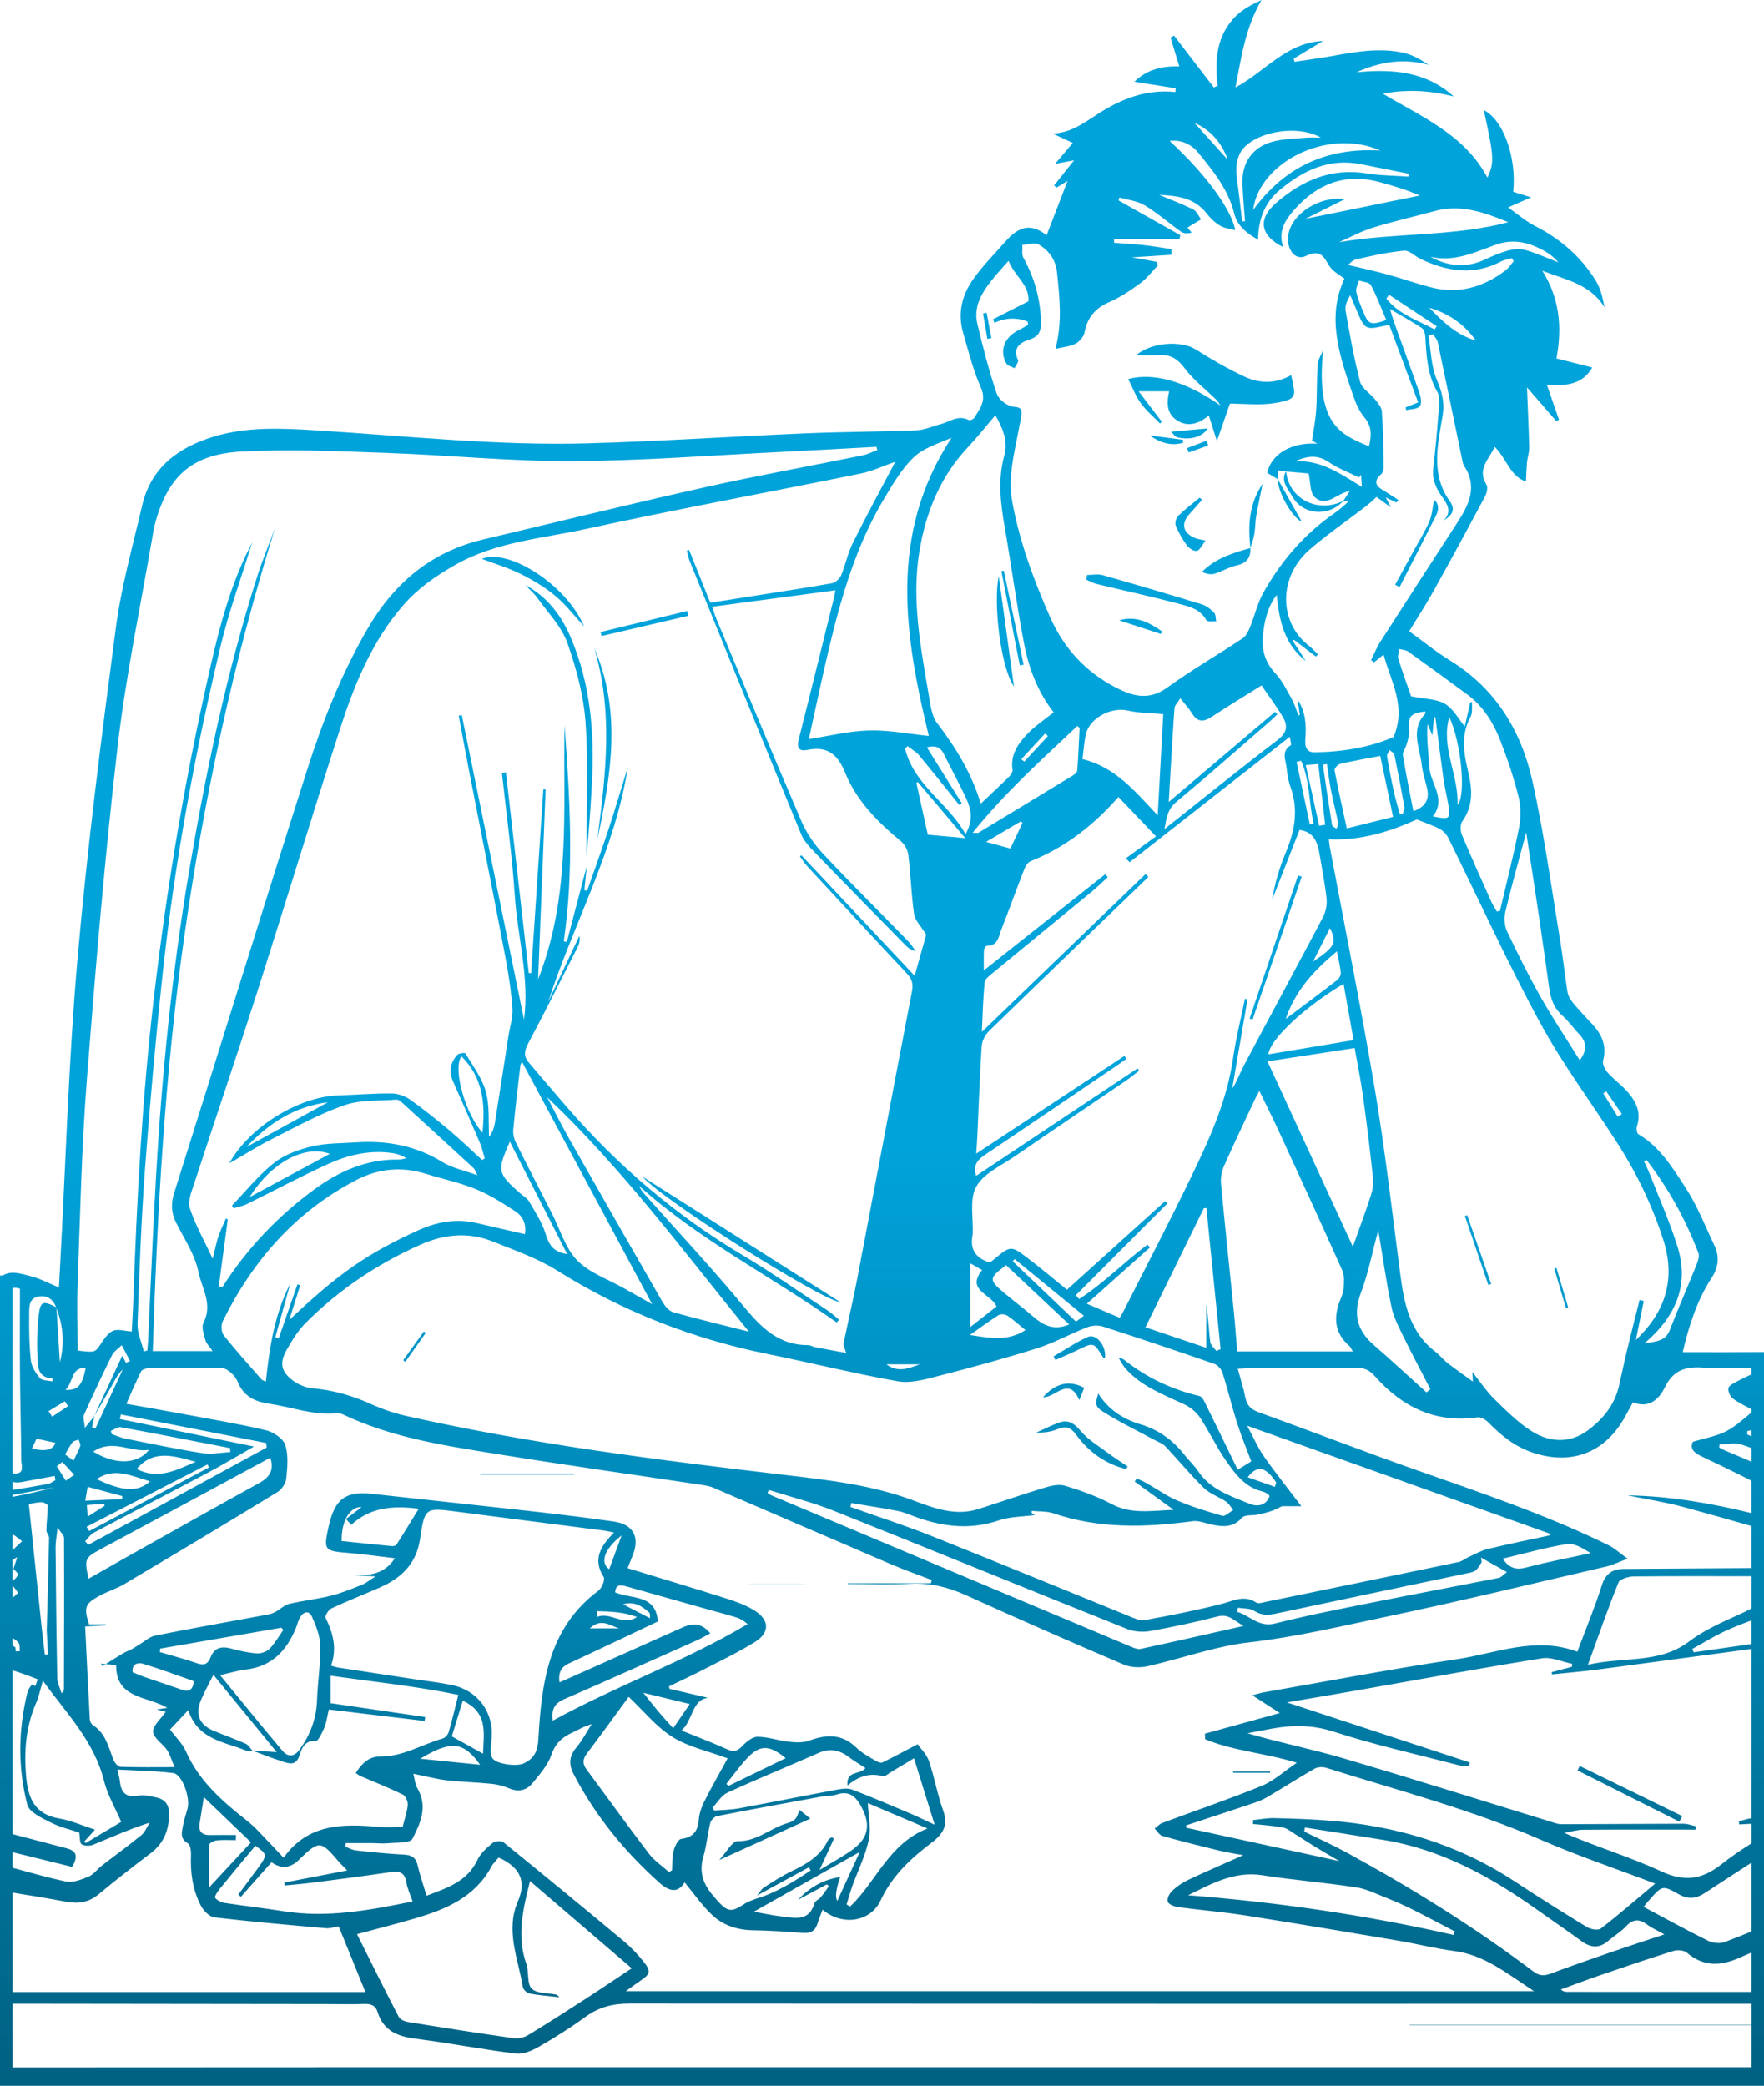 <?xml version="1.0" encoding="UTF-8"?>
<svg id="Layer_2" data-name="Layer 2" xmlns="http://www.w3.org/2000/svg" xmlns:xlink="http://www.w3.org/1999/xlink" viewBox="0 0 771.5 912.14">
  <defs>
    <style>
      .Graphic_Style {
        fill: url(#linear-gradient);
        stroke-width: 0px;
      }
    </style>
    <linearGradient id="linear-gradient" x1="385.75" y1="912.14" x2="385.75" y2="0" gradientUnits="userSpaceOnUse">
      <stop offset="0" stop-color="#006182"/>
      <stop offset=".45" stop-color="#00a3da"/>
    </linearGradient>
  </defs>
  <g id="Layer_1-2" data-name="Layer 1">
    <path class="Graphic_Style" d="M44.06,727.55c.72.06,1.44.13,2.17.2-.46.29-.92.58-1.38.87-.26-.36-.52-.71-.78-1.07ZM263.1,278.15c12.65-2.95,25.29-5.9,37.94-8.85-.17-.7-.33-1.4-.5-2.1-12.62,3.07-25.23,6.13-37.85,9.2.14.58.27,1.17.41,1.75ZM689.95,774.23c14.85,7.47,29.7,14.94,44.56,22.41l1.21-2.47-44.81-21.9c-.32.65-.64,1.31-.96,1.96ZM771.5,591.26v320.87h-5.48c-22.48,0-44.96,0-67.44,0-232.74,0-465.48,0-698.22.01H.36s-.36,0-.36,0v-354.34h1.2c3.83-2.38,8.15-.69,12.18.28,3.9.94,7.55,2.96,12.39,4.94.22-3.98.38-7.01.54-10.05,2.43-44.54,3.7-89.17,7.59-133.58,4.24-48.38,10.42-96.62,16.76-144.79,2.38-18.07,7.39-35.81,11.53-53.62,3.86-16.58,15.81-25.3,31.12-29.98,14.77-4.52,30.1-3.71,45.18-2.78,39.54,2.46,79.01,6.78,118.69,5.66,31.77-.9,63.5-3.03,95.27-4.37,16.13-.68,32.29-.69,48.42-1.34,3.53-.14,7-1.75,10.51-2.66,4.04-1.05,7.74-4.27,12.36-1.77.5.27,2.05-.44,2.44-1.09,2.39-4,5.37-7.4,2.84-13.11-3.42-7.7-5.48-16.03-7.83-24.18-2.44-8.42-.41-16.36,4.45-23.25,4.11-5.81,9.2-10.94,13.92-16.3,4.93-5.59,10.36-9.2,18.18-2.91,3.1-8.04,5.93-15.39,9.18-23.81-2.21,1.36-3.49,2.14-4.78,2.93-.38-.3-.75-.61-1.13-.91,2.9-3.65,5.81-7.31,8.76-11.03-2.13.42-4.46.87-8.36,1.64,3.14-3.72,5.39-6.38,7.78-9.2-3.04-1.42-5.91-2.76-8.79-4.1,8.17-.3,13.97-4.89,20.08-8.8,10.19-6.53,21.09-10.67,33.56-9.37.05-.55.1-1.1.14-1.64-5.98-.94-11.97-1.89-18.02-2.84,5.16-5.21,11.92-6.98,19.62-6.73-1.34-4.4-2.6-8.52-3.85-12.64.52-.27,1.03-.53,1.55-.8,5.8,7.55,11.61,15.11,17.41,22.66.55-.25,1.11-.5,1.66-.75-1.37-11.37-.46-22.22,8.11-30.64,3.04-2.98,7.03-4.99,11.06-6.84-7.08,12.08-8.86,25.28-11.39,38.22,12.89-6.8,22.18-19.68,38.27-20.31l-12.81,7.71c.13.46.26.91.39,1.37,5.28-.8,10.58-1.5,15.84-2.43,10.68-1.89,21.39-3.93,32.19-1.41,3.73.87,7.18,2.9,10.58,5.16-11-2.97-21.3-1.34-31.43,3.26,15.45-1.49,30.18-.49,42.41,10.57-10.18-2.56-20.32-3.24-30.96-1.19,17.37,10.31,35.81,18.01,45.73,36.71,3.07-6.76,2.94-8.87-1.6-29.54,8.44,4.1,14.48,20.65,12.87,35.74,2.08.65,4.23,1.31,7.8,2.42-3.75,1.65-6.33,2.78-10.02,4.4,4.24,2.98,7.66,6.02,11.61,8.03,11.13,5.66,20.25,13.48,26.77,24.07,2.08,3.38,3,7.48,3.81,11.66-6.3-10.4-17.31-12.15-27.26-16.08,7.43,11.77,8.83,24.35,6.21,38.37,5.2,1.31,10.25,2.58,15.66,3.95-4.61,8.04-12.27,7.93-19.83,7.62,1.81,5.23,3.55,10.23,5.28,15.24-.41.18-.81.37-1.22.55-4.23-4.87-8.47-9.74-12.78-14.7.36,9.27.78,17.79.97,26.31.05,2.12-.76,4.24-.96,6.38-.26,2.72-.3,5.47-.45,8.44-6.84-2.05-8.45-10.03-13.69-15.13-2.42,5.36-7.85,9.64-3.6,16.55.72,1.17.15,3.7-.63,5.16-7.36,13.78-14.81,27.51-22.41,41.16-3.31,5.94-7.04,11.66-10.75,17.76,6.1,4.4,11.75,9.04,17.92,12.83,19.89,12.21,31.06,30.72,35.95,52.6,5.18,23.16,8.32,46.77,12.23,70.21,1.23,7.38,1.95,14.84,3.15,22.22.27,1.67,1.34,3.37,2.45,4.72,2.66,3.2,5.52,6.24,8.37,9.27,4.25,4.52,6.43,9.48,4.73,15.92-.4,1.52.87,3.95,2.09,5.33,2.63,2.97,5.97,5.33,8.59,8.31,3.76,4.27,6.14,9.1,4.11,15.12-.33.99-.05,3,.62,3.4,9.58,5.65,15.17,14.95,20.89,23.78,5.02,7.75,8.42,16.55,12.4,24.95,2.31,4.88,1.77,9.53-1.25,14.16-6.33,9.73-9.84,20.62-12.63,32.46,12.08,0,23.83.04,35.58-.06ZM718.99,507.78c.94,2.08,1.98,4.11,2.8,6.24,4.09,10.53,8.75,20.89,12.03,31.67,4.52,14.83,0,27.69-10.96,38.41-.85.83-1.74,1.63-3.59,3.37,5.3-.89,9.14-1.02,10.99-5.76,3.67-9.44,7.74-18.72,11.51-28.12.7-1.75,1.63-4.06,1.05-5.58-5.57-14.68-13.08-28.31-22.69-40.72-.38.16-.76.33-1.14.49ZM701.2,478.14c2.11,3.4,4.23,6.81,6.34,10.21.6-.39,1.2-.78,1.8-1.17-2.28-3.3-4.55-6.6-6.83-9.91-.44.29-.88.58-1.31.87ZM673.6,447.33c-14.36-26.43-26.8-53.9-40.15-80.88-.78-1.57-2.23-3.12-3.76-3.94-2.91-1.55-6.1-2.57-10.04-4.15-11.34,5.11-24.06,9.3-38.46,8.67.16,1.38.2,2.21.35,3.02,6.67,35.64,13.86,71.19,19.87,106.94,4.47,26.58,7.49,53.4,11,80.14,1.69,12.88,4.07,25.31,15.24,33.89,1.97,1.51,3.54,3.55,5.5,5.08,3.38,2.65,6.92,5.09,11.03,8.07-.11-1.88-.14-2.45-.24-4.2,3.68,4.61,6.26,8.58,9.57,11.79,5.21,5.07,10.43,10.41,16.53,14.2,7.78,4.84,16.56,5.36,24.4-.44,6.53-4.84,11.63-11,13.58-19.2,1.23-5.18,2.25-10.4,3.5-15.57,1.79-7.44,3.7-14.85,5.56-22.27.61.15,1.22.3,1.83.45-1.13,5.54-2.25,11.09-3.47,17.08,13.18-12.54,17.48-26.89,11.99-43.9-4.79-14.82-11.45-28.76-19.83-41.85-11.31-17.67-24-34.57-33.99-52.94ZM557.61,709.98c13.85-3.52,27.91-6.25,41.93-9.06,18.65-3.74,37.34-7.22,56-10.9.98-.19,1.8-1.25,3.52-2.52-4.2-2.36-7.76-4.36-11.33-6.37.1.67.21,1.35.31,2.02-.91,1.26-1.59,2.83-2.78,3.69-1.14.82-2.8.99-4.26,1.3-27.67,5.83-55.36,11.6-83.02,17.51-3.39.72-6.26.84-9.41-1.2-1.89-1.22-4.74-.97-7.15-1.38-.09.61-.18,1.21-.27,1.82,5.48,1.6,9.37,6.88,16.45,5.08ZM532.65,706.86c-9.82,2.54-19.76,4.66-29.75,6.43-3.2.57-7,.25-10.01-.95-42.79-17.12-85.43-34.59-128.24-51.67-9.2-3.67-18.89-6.1-28.36-9.1-.2.42-.4.85-.61,1.27.55.36,1.07.81,1.66,1.06,52.42,22.09,104.84,44.17,157.28,66.21,1.34.56,2.96,1.24,4.26.96,14.61-3.15,29.19-6.47,45.01-10.03-4.3-2.41-6.55-5.39-11.25-4.18ZM667.65,685.44c9.26-2.45,18.7-4.2,28.06-6.24-3.5-2.14-7.17-4.48-10.38-3.97-9.26,1.46-18.34,4.07-28.09,6.37,3.04,4.51,6.12,4.98,10.41,3.84ZM677.73,671.47c-.03-.29-.06-.58-.09-.86-43.48-15.5-86.96-31.01-132.18-47.13,2.82,5.23,4.69,9.63,7.37,13.47,4.92,7.05,10.31,13.78,16.32,21.72h-8.51c-3.28,1.96-6.84,2.88-10.43,3.66-2.36.51-5.72-.05-6.97,1.35-4.09,4.6-8.74,4.01-13.76,2.92-2.58-.56-5.28-1.72-7.76-1.39-20.59,2.77-40.99,3.4-61.05-3.44-2.92-.99-6.26-.73-9.4-1.05-.02.3-.04.6-.06.9.51.33,1.02.67,1.42.92-5.42.74-10.9.67-15.78,2.33-12.18,4.14-23.9,2.9-35.65-1.24-2.82-.99-5.6-2.28-8.51-2.86-6.77-1.34-13.61-2.34-20.42-3.48-.1.57-.21,1.14-.31,1.71,11.72,4.17,23.59,7.97,35.14,12.57,28.9,11.51,57.64,23.4,86.47,35.08,2.25.91,4.86,2.24,7.02,1.85,11.29-2.05,22.57-4.27,33.69-7.1,5.16-1.31,9.86-4.1,15.18-.57.86.57,2.6,0,3.89-.27,28.2-5.79,56.39-11.59,84.57-17.47,1.51-.32,2.83-1.47,4.28-2.13,2.78-1.26,5.5-2.86,8.42-3.57,8.99-2.17,18.07-3.99,27.11-5.95ZM558.16,648.34c-4.43-6.85-8.24-7.92-12.47-2.35,4.19,1.49,8.03,2.85,11.87,4.22.2-.62.4-1.24.6-1.87ZM541.07,622.36c-2.31-7.29-4.08-14.76-6.4-22.05-.49-1.55-2.1-3.37-3.61-3.89-16.14-5.6-32.34-11.05-48.6-16.29-2.08-.67-4.85-.53-6.9.26-7.42,2.89-14.47,6.85-22.02,9.23-14.44,4.55-29.08,8.51-43.74,12.27-5.56,1.43-11.7,3.12-17.12,2.16-18.98-3.37-37.73-8.04-56.64-11.87-32.96-6.67-63.71-18.6-92.29-36.52-8.64-5.42-18.57-8.86-28.12-12.7-10.74-4.32-21.34-3.31-31.95,1.44-18.78,8.4-35.56,19.65-50.05,34.19-3.34,3.35-5.92,7.58-8.26,11.74-3.21,5.71-2.48,9.48,2.73,13.39,2.4,1.8,5.63,3.14,8.6,3.4,8.92.78,17.26,3.13,25.41,6.81,4.97,2.24,10.24,4.08,15.56,5.27,55.01,12.35,110.85,19.39,166.76,25.94,18.68,2.19,37.27,4.36,55.14,11.05,8.89,3.33,18.26,6.9,28.19,3.76,9.67-3.06,19.25-6.41,28.95-9.34,2.89-.87,6.38-1.71,9.08-.89,6.97,2.12,13.97,4.6,20.39,8.01,8.55,4.55,17.13,2.89,27.14,2.53-6.44-4.66-11.75-8.5-17.06-12.35.3-.46.6-.93.9-1.39,1.43.68,2.91,1.28,4.29,2.06,4.49,2.54,8.74,5.62,13.46,7.62,6.37,2.7,13.02,4.8,19.68,6.66,1.26.35,3.16-1.61,4.77-2.5-1.04-1.25-1.86-2.83-3.15-3.7-3.14-2.12-7.03-3.37-9.67-5.95-5.92-5.78-11.19-12.2-16.88-18.22-1.16-1.23-2.99-1.84-4.54-2.69-7.55-4.09-15.32-7.81-22.57-12.38-3.79-2.39-3.54-3.68-2.21-8.01,4.36,6.97,10.91,11.2,18.26,13.38,8.27,2.46,14.48,7.09,19.63,13.66,1.85,2.36,4.11,4.42,5.76,6.89,5.39,8.04,14.13,10.83,22.36,14.22,3.35,1.38,7.25,1.13,8.92-3.33-.44-.51-.6-.85-.87-.99-.73-.39-1.47-.83-2.27-1.02-7.79-1.87-12.13-7.95-16.25-13.91-4.06-5.87-7.07-12.46-11.04-18.4-1.62-2.42-4.28-4.54-6.94-5.8-9.17-4.34-18.83-7.81-25.75-15.76-1.12-1.29-1.88-2.91-2.8-4.37,1.34-.07,1.86.33,2.38.74,9.77,7.74,20.76,12.9,32.89,15.78,1.01.24,1.89,1.87,2.46,3.04,4.78,9.68,9.47,19.39,14.23,29.18,3.07-1.89,4.98-3.07,5.93-3.65-2.12-5.7-4.4-11.14-6.17-16.74ZM126.94,561.37c-2.18,7.81-4.35,15.62-6.53,23.42.5.15,1,.3,1.49.45,2.73-7.86,5.47-15.72,8.2-23.59.4.14.8.28,1.2.42-1.53,4.84-3.06,9.68-4.81,15.21,21.68-20.54,34.26-29.17,56.48-39.27,8.3-3.77,16.75-5.25,25.72-3.11,6.86,1.63,13.74,3.17,20.89,4.82.68-3.98-.65-7.71-4.19-10-5.55-3.59-11.21-7.22-17.29-9.7-7.03-2.87-14.59-4.44-21.87-6.71-10.55-3.28-20.68-2.33-30.44,2.75-26.56,13.82-45.22,35.18-58.34,61.68-.81,1.64-.69,4.8.38,6.15,5.24,6.65,10.95,12.94,16.53,19.32.38.43,1.08.57,1.9.99,1.62-14.97,3.8-29.46,10.67-42.83ZM228.26,464.26c-.14.36-.61,1.1-.7,1.88-1.08,9.26-2.21,18.51-3.08,27.79-.17,1.85.28,3.99,1.11,5.67,5.17,10.43,10.54,20.76,15.84,31.13,3.54,6.91,5.79,15.07,10.96,20.4,5.34,5.51,13.51,8.27,20.46,12.22,4.26,2.42,8.54,4.81,12.36,6.96-19-35.37-38.02-70.78-56.96-106.05ZM248.76,497.68c13.54,23.85,27.15,47.66,40.85,71.42,1.1,1.9,2.87,4.18,4.77,4.72,10.98,3.1,22.09,5.73,33.16,8.53-28.56-35.15-55.4-71.38-88.28-102.55,3.16,5.97,6.18,12.01,9.51,17.88ZM222.98,499.25c-5.67,12.85-5.48,13.74,4.48,22.57,1.37,1.21,3.13,2.2,4.01,3.71,2.62,4.5,5.57,8.99,7.1,13.89,1.7,5.44,3.53,7.98,9.5,9.03-8.3-16.27-16.65-32.65-25.08-49.2ZM402.24,596.63h-14.56c5.08,3.8,9.83,1.73,14.56,0ZM420.65,351.27l-1.12.73c-5.84-7.25-11.61-14.55-17.56-21.69-1.35-1.62-3.36-2.69-5.06-4.01-.35.37-.7.74-1.05,1.11,3.87,15.93,18.81,23.66,26.43,37.37,3.39-5.88,2.52-10.79.39-15.4-3.05-6.62-6.65-13-9.83-19.56-1.61-3.32-4.03-3.9-7.48-3.02,5.15,8.25,10.22,16.36,15.28,24.48ZM425.38,540.06c-1.25,6.21,1.24,10.17,7.54,12.04.59-.45,1.39-1.02,2.14-1.65,6.78-5.63,7.16-5.77,14.03-.56,5.94,4.5,11.63,9.33,17.56,14.12,14.46-13.06,28.69-25.9,42.91-38.74.33.34.66.68.99,1.02-13.34,13.37-26.68,26.74-40.02,40.11.48.56.95,1.13,1.42,1.69,10.72-6.89,19.72-16.17,29.9-23.82l1.07,1.27c-9.06,8.07-18.11,16.15-27.58,24.59,5.01,2.15,9.65,4.13,14.37,6.15.89-1.55,1.42-2.38,1.87-3.26,9.99-19.76,20.25-39.38,29.85-59.32,7.78-16.17,15.19-32.53,17.8-50.61,1.27-8.84,3.47-17.54,5.24-26.3l1.14.22c-2.24,13.05-4.48,26.1-6.72,39.15,2.14-3.28,3.37-6.91,5.15-10.24,11.47-21.61,23.12-43.12,34.52-64.76,1.23-2.33,1.9-5.38,1.63-7.98-.67-6.61-1.99-13.16-3.09-19.72-.87-5.17-2.52-9.73-8.75-10.51-3.99,10.15-7.98,20.33-11.98,30.51,1.2-7.07,3.15-13.9,5.88-20.4,3.99-9.49,5.76-18.91,2.15-28.93-.95-2.63-1.4-5.5-1.7-8.3-.36-3.42-2.5-7.26,1.85-9.95.35-.22-.21-1.91-.44-3.67-23.78,18.61-46.91,36.73-70.05,54.84-.55-.57-1.09-1.14-1.64-1.71,4.54-3.31,9.08-6.63,13.15-9.6-6.39-6.69-11.27-11.81-16.42-17.21-10.99,12.52-23.41,22.1-38.43,28.1-1.16.46-2.18,2-2.67,3.27-3.44,8.83-6.65,17.76-10.1,26.58-1.19,3.05-1.45,7.14-6.32,7.13-.45,0-1.26,1.16-1.29,1.81-.14,2.99-.06,5.99-.06,8.95,18.09-14.32,35.61-28.2,53.13-42.08.36.43.72.87,1.09,1.3-2.41,2.19-4.74,4.48-7.25,6.54-14.41,11.86-28.87,23.64-43.26,35.52-1.35,1.11-3.22,2.56-3.36,4-.67,6.85-.83,13.75-1.21,21.61,24.43-23.55,48.02-46.29,71.61-69.03.41.42.82.85,1.22,1.27-23.25,22.43-46.53,44.81-69.67,67.36-1.68,1.63-3.08,4.33-3.23,6.62-.85,12.79-1.26,25.61-1.85,38.42-.14,3.01-.38,6.02-.54,8.6,21.81-14.37,43.32-28.55,64.83-42.73.28.42.56.84.84,1.26-1.07.77-2.12,1.56-3.21,2.3-19.56,13.27-39.1,26.57-58.72,39.75-3.37,2.26-5.24,4.78-3.76,9.11,23.64-15.73,47.11-31.36,70.59-46.98.23.34.46.67.69,1.01-1.98,1.5-3.89,3.09-5.94,4.48-16.1,10.97-32.27,21.84-48.32,32.88-6,4.13-13.74,7.54-16.99,13.34-3.05,5.45-1.22,13.63-1.54,20.61,0,.17.02.34-.01.5ZM425.39,364.18c1.93,0,2.32.12,2.55-.02,13.8-8.34,27.6-16.7,41.37-25.1.79-.48,1.8-1.38,1.85-2.14.45-6.19.7-12.4,1.01-18.6-.32-.28-.64-.57-.96-.85-15.58,14.68-31.54,28.98-45.82,46.72ZM447.96,333.08c3.45-3.73,6.9-7.46,10.34-11.19-.4-.37-.81-.75-1.21-1.12-3.47,3.74-6.93,7.48-10.4,11.22.42.36.84.73,1.27,1.09ZM446.51,359.17c-4.72,2.78-9.44,5.57-15.24,8.99,4.26,1.16,7.34,2.01,10.64,2.91,1.85-3.91,3.57-7.55,5.29-11.18-.23-.24-.46-.48-.69-.72ZM506.33,356.58c.88-15.98,1.68-30.63,2.43-44.28-5.89-.55-10.84-.46-15.52-1.57-7.09-1.68-16.65,3.18-18.29,10.25-.85,3.69-1.07,7.52-1.53,10.99,14.24,3.4,22.84,13.89,32.91,24.6ZM558.63,312.36c-1.22,1.17-2.4,2.39-3.68,3.5-13.47,11.67-26.83,23.48-40.53,34.88-3.75,3.12-4.25,6.78-5.13,11.84,17.05-13.5,33.09-26.48,49.51-38.99,4.2-3.2,4.46-6.31,2.23-10.08-2.68-4.55-5.9-8.79-9.28-13.76-7.75,4.85-14.85,9.16-21.79,13.71-3.56,2.34-6.26,2.42-8.65-1.53-1.26-2.08-2.98-3.88-5.08-6.55-1.13,1.84-2.49,3.05-2.58,4.35-.93,13.43-1.66,26.87-2.49,40.98,15.73-13.34,31.09-26.37,46.46-39.39l1.01,1.04ZM615.2,325.51c-.44,1.65-1.87,3.34-1.63,4.81,1.31,8.15,3,16.24,4.58,24.43q7.65-2.71,6.04-9.79c-.81-3.56-2.01-7.06-2.42-10.66-.85-7.49-5.08-15.33,1.66-22.28.07-.07-.05-.32-.15-.9-6.59.85-7.47,2.13-6.92,8.3.18,1.98-.62,4.08-1.16,6.08ZM637.49,351.95c3.78-4.15,1.62-26.99-3.61-38.38-3.86,13.09,4.05,25.04,3.61,38.38ZM631.43,341.45c-1.29-9.24-2.45-18.5-3.65-27.76-.21-.06-.42-.11-.63-.17-.21,2.49-.42,4.99-.67,8.07-.88-2.03-1.52-3.5-2.16-4.96-.46,6.5.46,12.69.83,18.91.43,7.25,7.61,13.79,1.51,21.46,7.43,1.56,7.84,1.2,6.74-5.28-.59-3.44-1.47-6.83-1.95-10.27ZM609.83,330.04c-.16-.79-1.37-1.36-2.09-2.03-.4.92-1.25,1.92-1.11,2.75.87,5.21,1.88,10.4,3.01,15.56.71,3.26,1.72,6.45,2.59,9.68l1.26-.1c.26-1.01.9-2.09.73-3.03-1.35-7.63-2.81-15.24-4.39-22.83ZM603.66,330.57c-6.28,1.21-11.98,2.19-17.61,3.5-1,.23-2.52,2.02-2.37,2.82,1.59,8.38,3.48,16.7,5.35,25.37,7.19-1.78,13.46-3.34,20.25-5.02-1.98-9.37-3.81-18.08-5.62-26.68ZM582.08,345.39c-.74-3.72-1.17-7.5-1.74-11.26-.59.09-1.19.19-1.78.28,1.32,8.83,2.6,17.67,4.03,26.49.09.58,1.29.98,1.97,1.47.26-.83.88-1.73.72-2.47-.99-4.85-2.25-9.65-3.21-14.51ZM576.57,334.12c-2.1.17-3.49.28-5.49.44,2.02,9.17,3.94,17.85,5.86,26.54l2.63-.41c-.99-8.74-1.97-17.48-3-26.57ZM569.02,332.66c-.65.18-1.3.37-1.95.55,1.94,9.12,3.87,18.25,5.8,27.37.55-.12,1.11-.25,1.67-.37-2.14-9.12-1.58-18.82-5.52-27.55ZM586.4,425.38c-.26-2.91-1.01-5.77-1.7-9.37-10.06,8.42-18.12,17.05-22.39,29.6,8-6.02,15.32-11.46,22.53-17.04.86-.67,1.65-2.17,1.56-3.2ZM554.74,461.07c12.38-2.07,24.55-4.1,37.25-6.22-1.53-8.58-2.93-16.46-4.38-24.59-16.5,9.7-32.27,24.22-32.87,30.81ZM581.65,405.85c-2.57,5.12-4.98,9.89-7.38,14.66,9.66-6.45,10.55-8.32,7.38-14.66ZM527.61,528.26c-.37.03-.74.07-1.11.1-8.44,17.22-16.88,34.44-25.52,52.08,9.12,3.07,17.56,5.92,26.59,8.96v-18.95c.87,5.48,1.08,10.97,1.73,16.4.17,1.4,1.74,2.62,2.67,3.93l1.86-.81c-2.07-20.57-4.14-41.13-6.21-61.7ZM452.19,576.01c4.46,3.85,9.18,5.88,15.42,3.17-9.31-8.74-18.49-17.35-27.58-25.89-7.58,5.63-7.65,6.35-.97,12,4.32,3.65,8.86,7.03,13.14,10.72ZM440.53,575.31c-.94-.63-2.92-.76-3.83-.18-4.28,2.71-8.35,5.75-12.5,8.67,8.53,1.32,16.68,2.9,24.28-2.16-2.78-2.26-5.23-4.5-7.96-6.33ZM470.61,577.96c.81-.61,1.95-1.46,3.43-2.57-10.49-8.59-20.39-16.69-30.29-24.79-.28.33-.55.67-.83,1,9.23,8.79,18.46,17.58,27.68,26.36ZM424.38,552.45v27.86c4.41-3.45,7.99-6.25,11.46-8.97-2.41-5.67-13.49-6.99-6.29-15.92-1.66-.95-2.99-1.71-5.17-2.97ZM400.78,342.37c1.66,7.52,3.33,15.03,5.01,22.65,5.21.48,10.33.94,16.36,1.5-7.39-8.75-14.06-16.65-20.74-24.55-.21.14-.42.27-.64.41ZM541.09,591.01h50.59c-.78-1.27-1-1.94-1.45-2.33-6.87-5.89-7.08-12.96-3.86-20.74.63-1.53,1.25-3.18,1.31-4.79.09-2.52.38-5.35-.6-7.53-9.16-20.49-18.54-40.89-27.93-61.28-2.53-5.5-5.29-10.91-8.37-17.26-1.04,1.98-1.6,2.94-2.07,3.95-4.51,9.64-9.12,19.23-13.42,28.96-1.01,2.28-1.51,5.09-1.28,7.57,1.74,18.71,3.75,37.39,5.63,56.09.57,5.73.97,11.48,1.47,17.36ZM591.68,545.21c2.79-7.87,5.47-15.03,7.83-22.28.79-2.42,1.25-5.16.99-7.67-1.26-11.89-2.7-23.77-4.34-35.61-.99-7.19-2.45-14.32-3.68-21.34-13.11,2.01-25.67,3.93-38.14,5.84,12.45,27.03,24.83,53.9,37.34,81.05ZM600.83,588.18c7.8,6.78,15.38,13.8,23.06,20.71l1.69-1.41c-3.99-7.74-8.1-15.42-11.92-23.25-2.01-4.12-4.2-8.34-5.11-12.76-2.22-10.65-3.73-21.45-5.75-33.48-2.68,9.9-4.4,18.9-7.59,27.35-3.52,9.33-1.71,16.46,5.62,22.83ZM667.5,363.99c-3.34,12.56-6.45,23.56-9.1,34.67-.63,2.64-.49,6.01.64,8.41,4.6,9.78,9.43,19.48,14.75,28.88,5.28,9.33,11.25,18.26,17.13,27.71,3.3-4.46,3.03-7.93-.19-11.32-2.52-2.66-4.65-5.72-7.37-8.14-3.61-3.22-5.11-7.23-5.76-11.78-1.41-9.88-2.76-19.78-4.22-29.65-1.85-12.48-3.78-24.94-5.89-38.77ZM615.93,284.97c-1.04-.74-2.57-.79-3.88-1.15-.2,1.41-.89,2.97-.51,4.2,1.86,5.96,4.01,11.84,5.62,16.48,5.96,1.2,11.06,1.11,14.82,3.31,3.66,2.15,5.94,6.65,8.65,9.91.66-2.92,1.54-6.78,2.41-10.63.27,0,.55-.02.82-.03-.2,2.17.26,4.7-.71,6.45-4.39,7.97-2.95,15.95-1,24.12,1.77,7.43,2.29,14.72-2.6,21.53-.97,1.35-.88,4.19-.17,5.89,4.09,9.82,8.49,19.5,12.83,29.21.67,1.49,1.6,2.87,2.41,4.3l1.4-.19c2.83-12.11,5.94-24.17,8.33-36.37.87-4.41.85-9.37-.23-13.71-2.08-8.35-4.87-16.58-8.01-24.61-3.04-7.8-7.49-14.88-14.4-19.98-8.55-6.32-17.15-12.56-25.8-18.73ZM640.36,203.76c-.52-.8-.69-1.87-.89-2.84-3.54-17.07-7.04-34.15-10.65-51.2-.27-1.27-1.33-2.36-2.02-3.54-.69.23-1.37.46-2.06.69,1.1,6.42,1.16,13.29,3.63,19.14,2.22,5.27,3.56,9.82,2.6,15.58-2.12,12.71-5.37,25.75,3.1,37.6,2.92,4.09.62,6.24-2.69,8.51,3.98-4.15,1.44-7.47-.93-10.82-2.55-3.61-4.15-7.45-3.62-12.06.89-7.76,1.67-15.55,2.23-23.34.25-3.39,1.05-7.51-.45-10.13-4.37-7.61-4.78-15.74-5.22-24.04-.07-1.34-.58-3.22-1.55-3.86-4.18-2.77-8.6-5.18-13.96-8.33.97,3.03,1.51,4.91,2.17,6.75,3.65,10.18,7.42,20.32,10.93,30.55.57,1.66.82,4.49-.11,5.36-1.3,1.22-3.85,1.11-5.87,1.57-.08-.4-.16-.79-.24-1.19,1.75-.7,3.5-1.39,5.49-2.18-4.27-11.46-8.43-22.62-12.65-33.92-1.28.26-2.24.42-3.19.64-6.51,1.56-7.66,1-10.27-5.12-1.2-2.81-2.39-5.63-3.58-8.45-1.45,2.36-2.43,4.68-2.06,6.76,1.85,10.43,3.69,20.89,6.37,31.12.77,2.92,4.43,5.03,6.55,7.69,1.25,1.57,2.82,3.43,2.95,5.25.54,7.91.64,15.86.78,23.79.02,1.17-.17,2.76-.92,3.44-3.2,2.89-3.12,4.95.5,7.1,2.33,1.38,4.57,2.9,6.85,4.36-.28.38-.56.76-.84,1.14-1.27-.61-2.53-1.22-4.68-2.26.91,1.74,1.36,2.6,2.28,4.37-2.75-1.99-4.69-3.39-6.28-4.55-1.75,1.53-3.11,2.87-4.61,4.02-8.18,6.28-16.72,12.14-24.53,18.85-13.98,12.02-13.7,31.96-.44,42.21,1.42,1.1,2.63,2.48,3.94,3.73l-.92.97c-3.21-2.46-6.42-4.92-9.63-7.38-.17.17-.34.34-.51.5,1.92,2.94,3.84,5.88,5.76,8.82-9.32-7.16-11.65-17.52-12.74-28.86-3.75,4.72-5.64,11.5-6.09,18.82-.37,6.01,1.31,10.9,5.49,15.42,2.98,3.22,5,7.37,7.18,11.26,1.25,2.23,1.97,4.75,2.92,7.14.2-.07.4-.15.6-.22-.32-2.24-.65-4.47-.97-6.71,3.42,5.2,3.87,10.85,3.42,16.82-.16,2.09-.49,6.31,3.89,6.26,12.38-.15,24.41-2.19,34.67-6.69,5.7-13.44-1.21-24.32-4.37-36.03-1.6,1.3-2.88,2.34-4.16,3.38-.44-.33-.87-.66-1.31-.98,1.34-2.69,2.45-5.53,4.07-8.05,11.14-17.37,22.37-34.68,33.61-51.99,5.08-7.82,9.05-15.72,3.04-24.9ZM593.19,127.63c.65,3.06,1.92,6.02,3.12,8.94,2.22,5.38,3.25,5.75,10,3.39-2.3-5.37-4.2-10.52-6.77-15.31-.66-1.23-3.41-1.35-5.21-1.98-.43,1.66-1.47,3.46-1.15,4.96ZM627.43,144.06l.94-1.39c-6.97-4.6-13.93-9.2-20.9-13.79l-1.11,1.7c5.42,6.94,13.71,9.5,21.07,13.48ZM645.48,148.93c-5.1-7.15-11.9-11.9-20.37-14.33,5.89,6.05,11.93,11.93,20.37,14.33ZM662.07,114.2c-.29-.42-.57-.85-.86-1.27-1.6.47-3.32.69-4.77,1.44-11.86,6.21-23.46,4.38-34.95-1.03-2.54-1.2-5.09-3.92-7.43-3.71-7.04.63-14,2.22-20.92,3.79-1.7.38-3.1,2.1-3.58,2.44,5.46,1.31,11.28,2.56,17.02,4.12,6.4,1.74,12.66,3.97,19.07,5.64,12.14,3.16,23.01.08,32.8-7.36,1.42-1.08,2.42-2.69,3.61-4.06ZM653.81,107.14c-8.94,3.32-17.92,7.48-28.14,5.18,7.7,4.2,15.59,5,23.75,1.19,3.3-1.54,6.69-3.01,10.19-3.94,2.37-.64,5.19-.92,7.49-.25,4.95,1.43,9.69,3.58,14.51,5.43-1.73-2-3.66-3.59-5.81-4.81-6.92-3.93-13.91-5.78-21.99-2.79ZM627.43,92.31c-8.98,2.45-18.08,4.49-26.97,7.24-5.1,1.58-9.88,4.2-14.8,6.36,24.69-4.22,49.87-2.35,74.02-8.73-10.41-4.31-20.81-7.99-32.25-4.87ZM548.04,91.86c13.25-18.13,31.17-27.41,55.63-26.04-22.88-10.04-52.93,5-55.63,26.04ZM541.89,85.09c.43,3.92.91,7.83,1.37,11.74.42-.04.84-.08,1.26-.11-.39-5.46-.93-10.92-1.12-16.39-.32-9.1,4.25-15.9,13.05-18.33,4.73-1.31,9.83-1.33,14.77-1.78,2.15-.2,4.33-.03,6.49-.03-9.8-5.6-27.03-3.02-33.95,4.69-1.8,2-2.84,5.27-2.99,8.03-.22,4.03.67,8.13,1.12,12.19ZM522.37,53.69c5.02,5.56,9.81,10.87,14.6,16.18-2.59-7.29-7.21-12.83-14.6-16.18ZM436.02,172.29c.85,2.53,4.74,5.45,7.39,5.61,3.38.2,3.48,1.34,3.26,3.65-.15,1.65-.55,3.28-.85,4.91-1.99,10.94-5.18,21.79-3.09,33.09,3.24,17.45,9.31,33.93,16.45,50.14,5.97,13.55,15.19,23.73,28.15,30.62,7.59,4.04,14.89,6.35,23.15.38,10.64-7.69,22.08-14.27,33.02-21.56,1.57-1.05,2.54-3.3,3.32-5.18,2.02-4.9,3.17-10.25,5.74-14.82,7.78-13.76,17.88-25.61,31-34.66,1.1-.76,2.14-1.59,3.16-2.44.9-.74,1.73-1.54,3.12-2.79-1.52,0-2,0-2.49,0,0-.01.02-.03.03-.04.05-.05.11-.1.16-.15-.03.01-.05.02-.08.04.83-1.25,1.68-2.52,2.92-4.39-5.9,1.03-10.3,7.51-15.45,2.63-2.01-1.9-1.69-6.27-2.61-10.27-2.42-.22-6.12-.55-9.84-.88,0-.04-.01-.08-.01-.12-.02.04-.04.08-.06.11-.01,0-.03,0-.04,0-1.17-.16-2.33-.31-3.5-.47.01,1.28.03,2.56.04,3.84-1.58-.92-3.15-1.84-4.71-2.76,1.87-8.23,10.48-13.46,21.98-12.75-1.6-.89-2.43-1.35-2.37-1.32.66-4.65,1.57-9.1,1.85-13.58.41-6.55.18-13.14.63-19.68.15-2.17,1.55-4.25,2.38-6.37-3.2,32.17,7.19,36.86,20.08,42.09,1.07-4.51,1.41-8.56-1.99-12.59-2.26-2.68-3.77-6.2-4.93-9.57-5.88-17.01-11.84-34.08-3.83-51.14-2.08-1.55-4.04-2.64-5.51-4.18-3.08-3.25-3.52-9.58-11.32-5.77-4.91,2.4-8.89-3.33-7.63-9.71,1.78-9.01,13.71-16.56,24.68-15.15-5.89,2.94-11.35,5.67-17.28,8.64,17.2-3.5,33.62-6.85,50.03-10.19-5.74-2.47-11.72-4.31-17.76-5.92-14.98-4-27.14.82-37.15,12.13-4.1,4.63-7.21,9.57-4.84,16.35-10.28-5.08-11.19-12.4-2.93-19.49,11.38-9.77,24.01-15.2,39.4-12.74,6.01.96,12.17.96,18.26,1.4.07-.41.14-.83.21-1.24-6.92-1.38-13.85-2.75-20.77-4.15-14.02-2.83-25.44,2.62-35.78,11.32-6.44,5.42-9.25,12.66-9.38,21.63-5.4-2.88-9.25-6.55-10.42-11.34-2.61-10.66-9.24-18.69-15.83-26.77-3.4-4.16-8.28-5.65-12.43-5.04,15.61,14.34,27.08,29.94,28.68,38.99-2.21-.6-4.67-.78-6.57-1.92-2.24-1.33-4.3-3.24-5.89-5.32-5.27-6.87-12.69-7.77-20.82-8.18,5.27,2.21,10.23,4.05,14.94,6.4,1.48.74,2.29,2.84,3.4,4.32-1.72,1.04-3.45,2.07-5.17,3.12-.24.15-.46.34-.76.57.62.71,1.21,1.39,1.81,2.07-1.95.59-3.62.38-4.82-.48-5.27-3.76-10.18-8.1-15.7-11.43-3.21-1.93-7.33-2.34-11.04-3.43-.13.43-.27.86-.4,1.3,9,5.07,18,10.13,27.01,15.2l-.42,1.76h-28.51c-.01.52-.02,1.04-.04,1.56,4.28.33,8.56.55,12.82,1.01,4.11.45,8.2,1.16,12.3,1.76-.02.83-.04,1.66-.05,2.48-5.92.38-11.83.76-17.28,1.11,3.27.59,6.95,1.25,10.63,1.92.27.52.53,1.03.8,1.55-2.57,2.66-4.85,5.72-7.79,7.88-4.27,3.14-8.79,6.16-13.62,8.27-6.07,2.66-9.5,6.7-10.73,13.19-.35,1.88-2.18,4.07-3.93,4.96-2.52,1.28-5.58,1.5-8.81,2.27,3.08-11.44,1.85-22.5.69-33.58-.57-5.46-3.59-9.45-7.93-12.06-1.75-1.05-4.78.02-7.22.13.12,1.9-.38,4.14.45,5.65,4.78,8.62,7.37,17.72,7.69,27.61.14,4.23-.66,6.82-5.16,8.22-3.92,1.23-7.34,3.59-4.87,8.94.36.78-.98,2.33-1.53,3.53-1.23-.67-3-1.03-3.58-2.06-3.18-5.65-.81-11.62,5.5-14.64,1.4-.67,2.72-1.52,4.07-2.29-.09-.48-.19-.96-.28-1.43-4.75-1.8-9.57-1.71-14.5.57-.21-.52-.41-1.04-.62-1.55,5-2.53,10-5.07,15.48-7.84.63-7.13-6.17-11.14-8.68-17.72-2.78,3.2-5.3,5.86-7.55,8.73-4.32,5.51-7.83,11.54-6.09,18.83,2.46,10.33,5.11,20.64,8.51,30.68ZM595.28,207.63c-.32.38-.64.77-.96,1.15-4.44-2.2-9.19-3.95-13.23-6.72-5.09-3.48-9.76-2.54-14.76-.29,11.24-.75,19.91,5.38,29.29,11.15-.14-2.2-.23-3.74-.33-5.29ZM402.09,241.18c-3.45,21.21.59,42.04,4.12,62.84.71,4.21,1.24,9.1,3.68,12.26,8.26,10.73,15.1,22.09,19.06,35.16,4.22-3.99,8.21-7.68,12.08-11.49.86-.85,1.95-2.25,1.8-3.23-.99-6.51,2.31-11.36,6.32-15.59,3.37-3.55,7.56-6.31,11.66-9.63-6.86-8.76-10.86-19.17-12.95-30.12-3.2-16.8-5.49-33.77-8.41-50.63-1.83-10.56-3.17-20.94-.19-31.6,1.68-5.99-.55-11.76-3.93-17.55-4.21,4.93-7.8,9.52-11.79,13.74-12.24,12.93-18.63,28.61-21.44,45.85ZM399.52,200.09c-5.28,5.1-9.15,11.81-12.98,18.22-12.16,20.38-18.66,42.92-24.1,65.79-3.09,13.02-5.82,26.12-8.69,39.11,9.08-1.38,17.73-3.56,26.42-3.77,8.82-.2,17.68,1.55,26.05,2.4-10.6-43.86-17.79-88.22,9.95-130.38-5.95,2.54-12.37,4.48-16.66,8.63ZM391.54,201.93c-4.71,1.63-9.9,4.11-15.37,5.22-39.96,8.14-80.09,15.51-119.93,24.18-19.27,4.2-39.38,5.58-57.21,15.74-8.38,4.78-16.04,10.06-22.37,17.28-13.94,15.88-21.7,35.04-28.05,54.74-12.36,38.34-24.03,76.9-36.29,115.27-8.92,27.89-18.37,55.61-27.46,83.45-1.12,3.42-2.84,7.56-1.84,10.56,2.44,7.33,6.3,14.18,10.01,22.11.97-3.9,1.51-6.82,2.44-9.62.91-2.74,2.21-5.34,3.34-8.01.27.14.54.28.81.43-1.31,9.77-2.63,19.53-3.94,29.3.53.09,1.06.17,1.59.26,10.7-16.77,24.16-30.95,40.17-42.68,10.97-8.04,23-13.34,36.96-13.07,1.08.02,2.18-.39,3.27-.6-2.48-1.6-4.87-2.12-7.3-2.4-9.38-1.07-18.35,1.07-26.72,4.87-12.1,5.49-23.83,11.78-35.77,17.63-1.78.87-3.81,1.21-5.73,1.8-.23-.4-.46-.8-.68-1.21,6.05-6.28,11.57-13.23,18.34-18.6,4.59-3.64,10.75-5.85,16.55-7.24,6.24-1.49,12.89-1.34,19.36-1.77,13.44-.89,26.07,1.38,37.79,8.61,4.21,2.6,9.41,3.61,15.28,5.76-.99-1.93-1.15-2.65-1.6-3.06-10.53-9.69-21.08-19.36-31.66-28.99-.58-.53-1.49-1.07-2.19-1.02-7.61.64-15.69,0-22.7,2.44-10.92,3.79-21.2,9.51-31.59,14.73-6.15,3.09-12,6.81-18.74,10.68,8.66-15.89,30.5-29.19,47.53-29.69,7.8-.23,15.59-.92,23.38-.85,2.76.02,5.9,1.11,8.16,2.71,6.11,4.32,11.95,9.04,17.68,13.86,4.75,3.99,9.19,8.33,13.77,12.51.39-.22.78-.44,1.17-.67-.68-2.26-1.16-4.61-2.09-6.77-3.85-9.02-7.81-17.99-11.78-26.96-1.9-4.29-1.16-8.2,1.88-11.56.68-.75,3.35-1.02,3.58-.63,3.22,5.47,7.27,10.8,8.91,16.77,1.71,6.24,1.04,13.14,1.41,19.75,1.43-1.97,2.18-3.98,2.52-6.06,2.03-12.66,3.96-25.33,5.93-37.99.64-4.09,2.04-8.24,1.75-12.27-.56-7.78-1.78-15.55-3.25-23.22-5.17-27.13-10.58-54.22-15.86-81.34-1.52-7.78-2.92-15.57-4.37-23.36.44-.08.89-.17,1.33-.25,9.06,44.35,18.13,88.7,27.22,133.2,2.47-18.43-2.84-36.18-4.03-54.23-1.18-17.94-3.7-35.79-5.63-53.68.59-.07,1.17-.13,1.76-.2,3.33,29.24,6.66,58.48,9.98,87.72.34.03.68.07,1.02.1,1.79-26.82,3.58-53.64,5.36-80.46.33.02.66.03.99.05-1.08,27.24-2.16,54.47-3.29,83.06,14.52-36.79,10.85-74.21,11.55-111.16,2.33,31.53,4.28,63.05-.33,94.56l1.33.26c2.91-11.02,5.81-22.04,8.75-33.2-.36,3.57-.72,7.05-1.07,10.54l1.21.32c3.16-9.04,6.45-18.04,9.45-27.13,2.95-8.97,5.6-18.04,8.39-27.06-5.66,36.28-23.7,68.26-34.85,102.69,4.54-9.6,9.08-19.21,13.62-28.81.42,1.95-.05,3.51-.77,4.93-7.16,14.08-14.22,28.21-21.64,42.16-1.64,3.08-2.05,5.5.18,8.14,5.58,6.58,11.16,13.17,16.82,19.69,22.22,25.61,47.64,47.37,76.87,64.73,12.73,7.56,24.88,16.1,37.25,24.25,1.74,1.15,3.26,2.63,4.88,3.96-.34.39-.68.79-1.03,1.18-28.58-20.19-60.12-36.03-86.42-59.7.6,1.38,1.42,2.52,2.35,3.56,14.6,16.44,29.65,32.52,43.66,49.45,7.6,9.19,15.31,16.71,28.03,16.62.94,0,1.87.69,2.84.87,4.27.83,8.56,1.59,13.64,2.52-.6-2.15-1.28-3.23-1.1-4.13,1.97-9.68,4.25-19.3,6.11-29.01,7.97-41.68,15.78-83.4,23.82-125.07.66-3.41-.17-5.5-2.42-7.9-14.6-15.54-29.06-31.21-43.53-46.87-1.16-1.26-2.06-2.76-3.08-4.15.21-.17.43-.34.64-.51,16.34,17.39,32.67,34.78,49.55,52.74,1.99-7.1,3.75-13.38,5.04-17.99-2.3-3.78-4.89-6.23-5.29-9.01-1.24-8.55-1.47-17.25-2.51-25.84-.26-2.13-1.6-4.64-3.24-6-10.15-8.38-19.39-17.67-24.38-29.93-3.32-8.16-7.81-11.8-16.56-10.01-3.56.73-4.73-.86-3.78-4.6,5.21-20.48,10.24-41,15.32-61.51.37-1.47.62-2.98.78-3.71-18.18,2.43-35.91,4.79-53.97,7.2.67,1.94,1.13,3.53,1.76,5.04,12.38,29.62,24.63,59.3,37.32,88.8,2.24,5.22,5.71,10.2,9.61,14.36,12.07,12.89,24.63,25.31,36.96,37.96,1.3,1.34,2.3,2.96,3.44,4.46-1.96-.42-3.3-1.36-4.43-2.51-13.19-13.43-26.39-26.84-39.46-40.37-2.39-2.47-4.98-5.16-6.26-8.25-16.36-39.68-32.49-79.44-48.65-119.2-.62-1.54-.91-3.21-1.35-4.82.33-.1.66-.21.99-.31,3.13,7.8,6.26,15.61,9.26,23.09,6.15-.97,11.73-1.84,17.31-2.72,11.98-1.89,23.98-3.68,35.92-5.8,1.53-.27,3.38-1.98,4.02-3.48,1.93-4.58,2.85-9.63,5.06-14.05,6.05-12.15,12.55-24.08,18.65-35.68ZM201.82,461.94c-3.95,5.39,1.77,25.3,9.2,33.39,1.25-12.37.41-23.83-9.2-33.39ZM107.82,501.58c12.12-6.66,23.83-13.1,35.59-19.56-14.31,1.84-25.65,8.95-35.59,19.56ZM109.22,523.48c12.02-6.48,23.36-12.6,35.02-18.89-11.16-4.19-25.92,4.14-35.02,18.89ZM33.92,590.58c7.55.97,7.62.81,9.9-2.47,1.57-2.27,3.22-5.09,5.52-6.1,2.19-.97,5.27.08,8.29.27.21-4.25.49-8.72.65-13.18,1.54-44.3,3.86-88.53,8.99-132.59,5.79-49.65,14.1-98.86,25.38-147.56,4.13-17.83,9.04-35.44,17.76-51.89-.36,1.05-.76,2.09-1.08,3.16-4.31,13.98-9.36,27.77-12.76,41.97-11.29,47.11-20.16,94.71-25.35,142.91-3.08,28.63-5.66,57.33-7.8,86.05-1.68,22.59-2.48,45.24-3.27,67.88-.14,3.94,1.77,7.95,2.73,11.93.51-.12,1.02-.25,1.53-.37.12-1.31.28-2.61.34-3.92,1.18-24.63,2.14-49.27,3.58-73.88,2.57-43.92,6.95-87.67,14.25-131.06,7.35-43.67,16.39-87,29.79-129.28,2.3-7.26,5.25-14.31,7.9-21.46-18.11,58.18-30.92,117.45-39.54,177.64-8.65,60.36-11.94,121.14-13.92,182.21h26.16c-1.31-1.94-2.73-3.29-3.19-4.92-.68-2.44-1.75-5.62-.77-7.51,4.21-8.12-.87-15.32-2.31-22.51-1.49-7.41-6.17-14.21-9.66-21.18-2.2-4.4-2.33-8.41-.79-13.29,19.53-61.72,38.56-123.6,58.24-185.27,6.68-20.93,14.86-41.36,25.86-60.53,11.56-20.17,27.8-34.23,50.82-39.67,32.22-7.62,64.38-15.55,96.69-22.77,23.05-5.16,46.32-9.35,69.48-14.06,2.19-.45,4.25-1.53,6.37-2.31-.12-.47-.25-.94-.37-1.41-13.61.73-27.21,1.52-40.82,2.18-30.76,1.49-61.53,3.93-92.3,4.07-27.11.12-54.21-2.65-81.34-3.6-20.95-.74-41.98-1.68-62.87-.62-22.55,1.14-33.02,11.16-38.55,32.85-.08.32-.13.65-.19.98-5.37,31.64-12.09,63.13-15.8,94.97-5.65,48.59-9.7,97.39-13.5,146.17-2.26,29.05-2.87,58.23-3.98,87.36-.39,10.28-.06,20.59-.06,30.83ZM116.61,633.04c-.07-.67-.14-1.34-.21-2.01-21.18-4.16-42.36-8.32-63.54-12.48-.15.66-.3,1.33-.45,1.99,19.14,3.93,38.28,7.86,58.68,12.05-7.67,4.36-13.64,7.96-19.79,11.22-16.76,8.89-33.62,17.6-50.38,26.5-1.46.78-2.45,2.45-3.66,3.71.44.52.89,1.04,1.33,1.56,26-14.18,52-28.37,78.01-42.55ZM44.16,677.41c-7.05,3.79-7.31,4.16-5.45,12.99,4.84-2.76,9.53-5.46,14.25-8.11,20.17-11.31,40.3-22.7,60.56-33.85,4.76-2.62,6.34-5.96,4.69-10.98-24.88,13.43-49.44,26.72-74.04,39.94ZM37.86,667.69c.39.62.77,1.23,1.16,1.85,17.46-9.28,34.93-18.56,52.39-27.84-.22-.43-.44-.85-.66-1.28-17.63,9.09-35.26,18.18-52.89,27.26ZM38.34,663.24c2.87-1.83,5.16-3.3,7.46-4.76-.11-.3-.21-.59-.32-.89-2.37.19-4.74.37-7.49.59.12,1.68.21,3.05.35,5.06ZM42.3,646.83c10.82,5.24,18.04,5.92,23.3.95-8.02-2.26-15.56-6.31-23.3-.95ZM85.56,639.26c-9.1-2.45-18.32-5.72-25.77,3.14,9.36,4.84,17.51.43,25.77-3.14ZM100.72,635.02c-.02-.58-.04-1.16-.06-1.75-15.95-3.09-31.89-6.23-47.88-9.15-1.29-.24-2.85,1.05-4.29,1.62l.34,1.37c2.02.69,3.99,1.62,6.07,2.03,11.2,2.23,22.4,4.57,33.68,6.35,3.92.62,8.09-.27,12.14-.47ZM40.8,634.8c8.48,5.28,18.81,6.25,24.36-.76-8.08,1.26-15.88-5.04-24.36.76ZM38.33,650.19c-.32,1.88-.61,3.56-1.05,6.09,5.82-.26,10.99-.49,16.17-.72l.02-1.32c-4.88-1.3-9.75-2.6-15.14-4.04ZM41.13,619.38c4.03-8.67,8.07-17.34,12.33-26.49.81,1.51,1.23,2.31,1.65,3.1.58-.28,1.16-.55,1.74-.83-1.2-2.3-2.4-4.6-3.6-6.9-1.45,1.45-3.39,2.65-4.26,4.38-4.28,8.62-8.35,17.34-12.27,26.12-.53,1.17.16,2.89.4,5.66,2.15-2.68,3.15-3.93,4.17-5.19-.35,1.63-.7,3.27-1.05,4.9l1.47.61c4-8.63,8.01-17.26,12.01-25.89-2.43,2.3-3.73,5.16-5.25,7.89-2.37,4.26-4.89,8.43-7.34,12.64ZM123.46,765.54c2.51,2.98,5.28,2.85,7.76-.67,4.53-6.42,7.15-13.35,7.43-21.29.28-7.97,1.57-15.94,1.41-23.89-.08-4.27-1.83-8.69-3.62-12.68-1.36-3.02-3.81-2.15-5.29.42-.82,1.42-1.14,3.11-1.78,4.65-4.1,9.88-10.6,16.77-21.89,18.03-3.38.38-6.68,1.44-11.23,2.45,9.46,11.51,18.22,22.34,27.2,32.98ZM93.34,732.4c-1.97,3.97-3.9,7.4-5.42,11-2.67,6.35-.73,10.88,5.64,13.54,4.6,1.92,9.32,3.57,13.87,5.59,1.2.53,1.99,1.98,2.96,3.01,3.6.23,7.2.46,10.64.68-8.91-10.88-18.01-21.99-27.71-33.83ZM123.93,712.76c-.29-.32-.58-.63-.87-.95-17.67,3.05-35.34,6.1-53.01,9.14-.05.5-.09,1.01-.14,1.51,5.48,1.63,11.02,3.06,16.41,4.95,3.11,1.09,4.67.16,5.77-2.64,1.66-4.23,4.76-4.98,8.92-3.86,3.68,1,7.47,1.86,11.26,2.13,1.86.13,4.34-.7,5.62-2.01,2.37-2.41,4.07-5.48,6.04-8.28ZM62.67,727.62c-2.19-.66-5.07-.22-4.67,3.66,1.8.73,3.46,1.48,5.16,2.07,5.46,1.89,10.95,3.72,16.42,5.59,3.03,1.03,4.83.13,5.21-3.76-7.5-2.61-14.74-5.33-22.13-7.56ZM74.38,756.35c2.53,3.41,5.47,6.18,6.97,9.59,5.72,12.99,15.96,21.81,26.69,30.29,1.7,1.34,3.3,2.82,4.8,4.37,3.55,3.66,7.02,7.4,11.2,11.82,10.67-15.05,25.94-14.87,41.62-13.51,3.43.3,6.91.04,10.42.04.85-3.41,1.97-6.45,2.24-9.56.13-1.51-.89-4-2.1-4.59-6.02-2.95-12.28-5.4-18.44-8.05-.71-.31-1.33-.82-2.2-1.37,2.56-4.14,5.85-7.28,10.39-7.21,10.09.14,18.43-5.29,27.63-7.9,1.08-.31,2.3-1.7,2.63-2.82,1.48-5.02,2.67-10.13,4.23-16.27-17.83-3.7-36.72-5.67-55.89-8.39v12.02c14.05,2.06,27.72,4.06,41.38,6.06-.08.57-.16,1.15-.24,1.72-13.95-1.67-27.9-3.34-41.89-5.02-.74,3.12-1.03,5.67-1.97,7.94-.93,2.23-2.83,6.08-3.78,5.92-4.96-.79-6.43,4.14-6.95,5.84-1.59,5.19-4.57,3.99-7.68,3.01-4.41-1.39-8.71-3.14-13.04-4.73,0,0,0,0,0,.01-.97,0-2.06.29-2.89-.05-9.45-3.92-20.97-4.63-25.16-17.66-3.29,3.5-5.63,5.99-7.99,8.5ZM151.3,664.28c2.52-1.93,5.04-3.85,6.88-5.26-4.87-.18-8.89,5.6-8.76,14.88,7.17.74,14.4,1.51,21.65,2.2.76.07,1.97-.04,2.27-.52,3.23-5.03,6.33-10.15,9.79-15.79-11.58-1.53-21.33-.52-29.49,7.02-.78-.85-1.56-1.69-2.35-2.54ZM165.99,694.29c-7.01,3.06-14.15,5.85-21.07,9.09-1.27.6-2.92,3.3-2.52,4.11,3.3,6.67,5.07,13.37,2.39,20.92,1.11.3,2.18.69,3.29.86,10.85,1.67,21.71,3.31,32.56,4.96,5.59.85,11.22,1.49,16.76,2.6,11.58,2.31,18.62,11.9,17.62,23.47-.24,2.75-.85,5.87.14,8.21,1.25,2.93,10.66,4.09,13.75,2.7,4.62-2.08,6.25-5.35,6.54-10.47,1.39-24.59,4.27-48.69,26.25-65.11,1.51-1.13,3.03-4.83,2.33-5.94-4.95-7.84-1.37-13.52,4.51-19.49-1.94-.39-3.22-.72-4.52-.89-21.46-2.76-42.92-5.48-64.38-8.27-13.46-1.75-13.92-1.85-15.89,11.76-1.61,11.15-8.26,17.35-17.78,21.5ZM378.5,773.16c-2.53-1.65-4.97-3.04-7.18-4.74-4.18-3.21-8.45-3.98-13.42-1.79-13.23,5.83-26.64,11.29-39.77,17.33-2.63,1.21-4.38,4.34-6.53,6.59l.82,1.23c3.61-.31,7.27-.33,10.81-.98,14.23-2.62,28.4-5.49,42.63-8.13,2.22-.41,4.84-.82,6.83-.07,8.68,3.29,17.2,6.99,25.76,10.6,3.08,1.3,6.07,2.79,10.33,4.77-3.27-10.51-6.1-19.61-9.04-29.07-3.68,2.22-6.62,4.03-9.61,5.77-1.36.8-3.03,2.34-4.16,2.04-5.59-1.49-10.32-.03-15.31,4.08-.61-6.78,5.56-4.49,7.86-7.63ZM367.47,820.82q-2.83,8.2-1.25,10.43c3.44-7.49,6.83-14.89,9.82-21.4-15.21,8.58-30.73,17.34-46.34,26.16,4.05.7,8.11,1.61,12.21,2.07,5.71.64,11.98,2.37,14.31-5.79.31-1.07,1.98-1.69,2.81-2.69,1.26-1.51,2.34-3.16,3.49-4.76-.29-.27-.59-.54-.88-.8-4.2,2.25-8.41,4.51-12.61,6.76,4.83-5.26,10.72-8.76,18.42-9.97ZM364.73,804.07c-1.95,4.23-3.89,8.45-6.3,13.68,5.12-3.1,9.6-5.53,13.77-8.41,7.39-5.11,8.83-10.86,4.77-18.74-2.23-4.33-5.09-7.84-10.98-5.86-2.16.73-4.62.54-6.9.96-15.17,2.76-30.34,5.53-45.47,8.49-1.18.23-2.68,1.8-2.98,3.01-1.2,4.83-1.58,9.88-3,14.63-1.91,6.39-.37,11.51,3.72,16.52,7.07,8.68,8.23,8.05,14.65,3.99,1.37-.86,3-1.32,4.51-1.96,8.84-2.62,16.51-7.38,24.02-12.42-.24-.47-.49-.93-.73-1.4-7.58,4.13-15.15,8.26-22.73,12.39,1.03-1.22,1.85-2.77,3.13-3.6,3.9-2.52,7.85-5.05,12.03-7.06,6.56-3.16,12.68-6.63,15.93-13.61.25-.55,1.06-.83,1.62-1.24.31.21.63.42.94.62ZM370.26,832.84c.51.3,1.01.6,1.52.91,11.45-10.7,16.73-27.4,33.85-34.15-9.94-4.23-18.26-7.77-26.07-11.09.22,5.4,1.48,10.98.41,16.07-1.47,6.92-4.76,13.45-7.19,20.17-.96,2.65-1.69,5.39-2.52,8.09ZM343.67,768.86c-7.44-6.02-11.46-5.95-17.33.46-3.11,3.39-5.78,7.18-8.65,10.79.31.29.62.58.93.86,8.28-4.01,16.57-8.01,25.04-12.12ZM318.22,768.93c-8.45-3.13-17.07-4.95-24.09-9.32-7.09-4.42-12.59-11.37-19.17-17.57-6.22,8.47-12.14,16.69-18.26,24.76-1.92,2.53-1.98,4.56-.12,7.06,9.12,12.28,18.03,24.71,27.32,36.87,2.34,3.07,5.76,5.31,8.69,7.93.45-.26.89-.53,1.34-.79.16-2.77-.06-5.64.62-8.29.52-2.03,1.97-5.22,3.33-5.4,5.35-.7,7.34-3.42,7.75-8.49.22-2.72,1.21-5.52,2.45-7.98,3.09-6.14,6.52-12.11,10.15-18.77ZM294.43,755.76c2.67-3.9,4.8-7,7.25-10.57-6.81-1.65-13.16-3.19-20.31-4.93,2.47,3.1,4.37,5.59,6.38,7.98,2.05,2.43,4.21,4.75,6.68,7.52ZM326.98,710.23c-1.77-1.54-3.33-2.44-5.01-2.95-4.61-1.39-9.28-2.6-13.92-3.91-11.37-3.2-22.73-6.41-34.09-9.62-2.42-.68-4.68-1.08-4.92,2.59,7.1,3.06,17.83.66,18.67,12.75-12.87,6.09-25.93,12.32-39.04,18.42-3.58,1.66-4.48,4.3-4,8.19,1.71-.75,3.08-1.33,4.44-1.93,16.56-7.39,33.13-14.78,49.68-22.19,4.37-1.96,8.21-1.74,11.85,2.71-2.14,1.12-3.81,2.12-5.58,2.92-19.45,8.68-38.87,17.43-58.41,25.9-4.31,1.87-5.51,4.63-4.9,9.35,27.97-15.33,57.88-25.99,85.23-42.23ZM283.88,705.1c-2.99-2.49-6.11-5.03-11.41-3.55,4.17,2.16,7.59,3.93,11.8,6.1-.07-.57.19-2.07-.39-2.55ZM261.13,704.56c-.04.86-.08,1.71-.12,2.57,6.03-2.52,11.5,4.32,17.57-.03-5.81-2.17-11.63-2.38-17.45-2.53ZM257.92,712.11h13.01c-3.91-.91-7.77-4.86-13.01,0ZM271.86,671.47c-7.56,5.89-9.59,11.88-5.42,14.76,1.69-4.6,3.34-9.11,5.42-14.76ZM211.26,766.91c.28-9.09,2.38-17.92-8.86-23.19-1.72,5.59-3.31,10.77-4.8,15.6,5.15,2.86,9.2,5.11,13.66,7.59ZM183.78,769.1c8.33.84,16.65,1.68,26.21,2.64-7.35-10.25-12.73-10.72-26.21-2.64ZM124.31,823.27c9.02-1.74,18.04-3.48,27.54-5.31-1.8-1.89-3.12-3.14-4.29-4.53-7.15-8.46-8.22-8.5-16.42-.52-.12.12-.23.24-.35.36q-5.7,5.61-12.04,1.1c-4.47,5.05-8.94,10.08-13.4,15.12-.38-.32-.75-.65-1.13-.97,2.96-3.98,5.96-7.94,8.86-11.96,3.89-5.4,3.8-5.76-1.4-9.41-5.31,6.4-10.63,12.76-15.85,19.2-.86,1.06-2.1,3.14-1.73,3.59.9,1.12,2.57,1.98,4.05,2.21,8.55,1.31,17.16,2.25,25.7,3.62,19.11,3.07,37.65-.36,56.6-4.26-1.01-2.99-2.28-5.59-2.72-8.31-.7-4.34-2.95-5.11-6.93-4.51-11.35,1.71-22.75,3.14-34.14,4.61-4.04.52-8.11.83-12.16,1.23-.06-.42-.13-.84-.19-1.26ZM226.53,831.4c3.78-8.65.82-14.43-7.09-18.45-.43-.22-.89-.37-1.42-.59-1.07,1.34-2.34,2.51-3.11,3.95-7.2,13.34-19.84,18.65-33.33,22.61-8.14,2.39-16.37,4.46-25.44,6.91,6.23,12.44,12.12,24.35,18.23,36.13.59,1.14,2.49,2.02,3.91,2.25,15.44,2.5,30.9,4.93,46.38,7.12,2.04.29,4.59-.31,6.37-1.39,8.69-5.25,17.23-10.76,25.76-16.27,6.35-4.1,12.61-8.35,19.51-12.92-15.16-13-29.61-25.39-44.49-38.14-3.2,12.65-5.85,24.23-1.61,36.24,1.24,3.51.16,8.59,2.33,10.79,2.23,2.25,7.14,1.85,10.87,2.64.22.05.4.34,1.27,1.13-4.85-.56-8.98-.85-13.02-1.62-1.17-.22-2.8-1.7-2.98-2.8-2.03-12.45-7.72-24.78-2.13-37.59ZM103.22,802.47c-.02.75-.05,1.49-.07,2.24-2.77,0-5.55-.2-8.29.09-1.22.13-3.32,1.19-3.35,1.9-.27,5.91-.15,11.85-.15,18.81,6.78-7.31,12.72-13.7,18.42-19.84-7.25-6.95-14-13.42-20.62-19.77-.53,3.29-1.18,7.35-1.84,11.41-.6,3.67,1.02,5.26,4.66,5.18,3.75-.08,7.49-.02,11.24-.02ZM75.78,775.38c-7.93-1-15.98-1.06-24.43-1.53.54,2.5.95,3.77,1.08,5.06.49,4.99,2.65,7.36,8.12,6.33,2.48-.47,5.27.27,7.84.81,4.26.9,5.73,3.68,5.57,8.03-.26,6.76-2.56,12.18-8.06,16.34-7.69,5.82-15.3,11.75-22.72,17.92-4.37,3.63-8.92,4.31-14.38,3.28-7.75-1.45-15.53-2.74-23.32-3.97v43.47h154.32c-4.1-10.09-7.88-19.39-11.67-28.71-1.83.28-3.81.97-5.71.8-16.23-1.42-32.48-2.83-48.66-4.73-2.17-.26-4.73-2.89-5.88-5.07-3.64-6.89-4.65-14.46-4.35-22.24.07-1.72-.26-4.43-1.35-5.05-3.79-2.18-2.56-5.24-2.07-8.14.41-2.45,1.35-4.8,1.94-7.22,1.2-4.87-2.45-14.91-6.27-15.39ZM31.53,816.39c-8.61-2.12-17.31-4.27-26.06-6.43v6.83c7.77,2.1,15.51,4.33,23.37,6.01,3.05.65,6.82-.87,9.94-2.17,2.17-.9,3.72-3.21,5.67-4.72,5.78-4.49,11.73-8.77,17.38-13.41,1.62-1.33,2.46-3.61,3.66-5.46-8.91,2.85-16.77,6.41-24.76,9.67-1.47.6-3.81.58-5.04-.22-.91-.6-.66-2.95-1.03-5.11-3.75-1.27-8.37-2.29-12.45-4.38-3.84-1.96-9.39-4.45-10.25-7.74-4.27-16.29-3.99-32.9.07-49.34.29-1.19,1.19-2.25,1.91-3.3.05-.07.97.47,1.49.72.36-.99.71-1.98,1.06-2.95-3.33-1.36-7.05-2.69-11.01-3.96v71.63c7.87,2.08,15.76,4.12,23.63,6.2,4.35,1.15,5.19,3.43,2.43,8.12ZM20.43,713.1c.37-13.53.76-27.06,1.04-40.59.02-1.1-1.22-2.22-1.19-3.31.07-3.6.57-7.19.6-10.78,0-.52-1.67-1.48-2.58-1.5-1.76-.03-3.52.46-5.7.8,1.91,18.39,3.79,36.44,5.67,54.5.45,3.79.89,7.57,1.34,11.36.45-.02.9-.05,1.35-.07-.17-3.46-.35-6.93-.52-10.39ZM23.44,650.51c-5.99,1-11.97,2.24-17.96,3.22v.86c5.99-1.12,11.98-2.5,17.96-4.08ZM5.86,686.11c.52-1.61.94-2.89,1.67-5.16-.78.44-1.46.83-2.06,1.19v9.3c1.04-.95,2.12-1.79,2.32-2.79.17-.84-1.55-2.07-1.94-2.54ZM5.48,698.74c.83-.66,1.62-1.35,2.33-2.12.19-.21-1.29-1.94-2.33-3.26v5.37ZM5.48,719.57c.39.26.79.52,1.2.8.04.27.15,1.04.26,1.82.56-.04,1.12-.07,1.68-.11-.13-1.24.16-2.83-.5-3.65-.69-.86-1.65-1.51-2.64-2.14v3.28ZM9.64,673.98c-1.49-1.08-2.85-2.45-4.16-2.95v6.88c1.67-1.58,2.81-2.65,4.16-3.93ZM45.53,778.94c-4.29-17.54-16.63-29.84-26.79-43.95-1.12,3.78-1.71,6.87-2.93,9.68-4.49,10.3-5.35,20.95-4.4,32.04.82,9.61,3.73,16.73,14.55,18.54,5.23.88,10.22,3.16,15.59,4.89-1.9,2.09-3.33,3.66-4.76,5.23.24.2.47.39.71.59,5.54-3.3,11.08-6.6,15.52-9.24-2.72-6.32-6.02-11.83-7.48-17.79ZM27.23,639.33c-.8.64-1.6,1.28-2.4,1.92,1.32,2.08,2.64,4.17,3.96,6.25,1.22-.85,2.44-1.69,3.66-2.54-1.74-1.88-3.47-3.75-5.21-5.63ZM32.12,638.76c1.2-2.52,2.29-4.39,2.96-6.39.26-.78-.42-1.87-.67-2.82-.93.38-2.18.5-2.72,1.19-1.21,1.53-2.07,3.34-3.22,5.29,1.16.87,2.16,1.62,3.65,2.73ZM24.3,676.7c.17,19.1.38,38.2.74,57.3.04,1.99,1.12,3.96,1.88,6.49.86-1.04,1.04-1.16,1.04-1.27.06-22.21.14-44.42.05-66.63,0-1.24-1.49-2.46-2.82-4.52-.41,3.85-.91,6.24-.89,8.63ZM28.62,607.79c5.49.3,7.29-1.88,8.91-9.66-6.66-.14-5.33,6.33-8.91,9.66ZM28.37,612.79c-2.38,1.43-4.75,2.86-7.13,4.3.52.82,1.04,1.64,1.56,2.45,2.31-1.54,4.62-3.07,6.93-4.61-.45-.71-.91-1.43-1.36-2.14ZM16,629.16c-.66,1.37-1.27,2.64-2.05,4.27q8.74,2.23,10.29-2.48c-2.68-.58-5.34-1.16-8.24-1.79ZM24.71,572.1c.49,7.96.99,15.91,1.46,23.62,2.13-7.85,1.51-15.8-1.46-23.62ZM13.48,594.85c.29,2.74,2.1,5.61,3.95,7.78,1.01,1.18,3.57,1.03,5.43,1.48.07-.43.14-.85.21-1.28-3.94-.23-6.28-1.94-6.57-6.73-.41-6.92-.39-13.96.41-20.84.74-6.29,1.9-6.54,7.63-3.62-1.34-3.44-3.75-5.23-7.59-4.67-4.14.61-4.15,4.16-4.19,6.95-.1,6.97-.01,13.99.72,20.91ZM12.69,647.49c-2.03.35-4.14,1-6.12.75-.37-.05-.73-.12-1.09-.21v3.5c5.19-.74,10.36-1.63,15.53-2.6,1.13-.21,2.14-1.08,3.21-1.64-.1-.61-.21-1.23-.31-1.84-3.74.69-7.47,1.41-11.22,2.05ZM5.48,563.32v80.96c.28.04.54.08.85.09,4.65.16,2.97-3.58,2.96-5.82-.08-12.63-.45-25.25-.56-37.88-.11-12.26-.02-24.52-.02-37.11-1.39-.45-2.44-.51-3.23-.25ZM766.02,876.26c-163.6.03-327.2.04-490.8-.08-7.2,0-13.22,1.51-19.02,5.71-6.59,4.78-13.51,9.16-20.57,13.21-2.98,1.71-6.85,3.34-10.06,2.94-14.7-1.81-29.26-4.63-43.95-6.51-7.88-1.01-13.98-3.54-16.49-11.71-.86-2.79-2.88-3.59-5.77-3.48-5.66.21-11.33.05-16.99.05-45.63-.05-91.26-.1-136.89-.16v27.87c47.12-.03,94.24-.06,141.37-.06,206.39,0,412.79,0,619.18,0v-18.34h-149.5v-.17h149.5v-9.28ZM547.98,797.62l.06-1.69c3.08-.31,6.17-.93,9.25-.85,8.15.2,16.31.46,24.44,1.11,28.83,2.29,55.83,10.27,80.23,26.24,10.58,6.93,21.27,13.7,32.06,20.28,1.64,1,4.92,1.59,6.12.66,7.96-6.16,15.57-12.79,23.76-19.66-17.28-6.57-33.87-12.14-49.85-19.1-30.46-13.28-62.51-21.61-94.05-31.54-1.52-.48-3.71-.38-5.05.38-7.08,4.05-13.93,8.47-20.97,12.59-2.09,1.23-4.46,2.04-6.78,2.82-9.48,3.18-18.99,6.28-28.49,9.41.07.35.15.69.22,1.04,21.84,4.76,43.68,9.51,66.85,14.56-4.27-2.51-7.52-4.37-10.71-6.32-2.96-1.81-5.83-3.75-8.79-5.57-1.7-1.04-3.38-2.46-5.24-2.81-4.3-.8-8.7-1.06-13.07-1.53ZM519.65,828.81c39.2,3.04,77.89,8.68,116.13,17.37.14-.53.28-1.05.42-1.58-6.12-3.19-12.2-6.46-18.38-9.55-3.71-1.85-7.52-3.54-11.37-5.06-4.37-1.73-8.73-3.93-13.29-4.63-13.64-2.08-27.43-3.18-41.06-5.3-12.2-1.9-22.1,3.62-32.45,8.74ZM670.68,862.17c2.43,1.84,4.52,2.02,7.3.99,8.88-3.3,17.82-6.43,26.77-9.51,7.42-2.56,14.89-4.97,23.18-7.72-3.15-1.77-5.47-2.77-7.45-4.24-3.45-2.56-6.26-2.62-9.36.74-2.23,2.42-5.19,4.14-7.72,6.31-3.93,3.38-7.7,3.06-11.75.11-6.44-4.71-13.04-9.22-19.55-13.84-20.41-14.47-41.99-26.36-67.11-30.41-11.42-1.84-22.86-3.61-34.29-5.42-.1.59-.2,1.18-.3,1.77,6.23,3.07,12.59,5.91,18.68,9.24,28.37,15.47,55.77,32.49,81.58,51.98ZM766.02,853.88c-1.56.65-3.11,1.31-4.64,2.01-8.5,3.86-16.09,4.42-23.62-1.96-1.28-1.08-4.05-1.33-5.77-.8-10.64,3.31-21.2,6.9-31.75,10.51-5.89,2.01-11.72,4.23-17.57,6.35,1.11,1.05,2.02,1.05,2.94,1.05,26.8.01,53.6.03,80.41.04v-17.2ZM766.02,814.57c-6.8,4.4-13.6,8.8-20.37,13.24-3.84,2.52-7.2,2.96-11.49.53-7.09-4.02-7.27-3.71-12.75,2.45-.77.86-1.47,1.78-2.57,3.1,9.77,5.19,18.93,10.25,28.3,14.87,2.04,1.01,5.16,1.27,7.26.48,3.9-1.46,7.76-3.01,11.62-4.6v-30.08ZM766.02,721.1c-22.02,2.97-44.04,5.92-66.06,8.85-7.04.94-14.13,1.53-21.19,2.28-.04-.33-.08-.65-.12-.98l8.83-2.33c.05-.44.09-.87.14-1.31-4.42-.88-9.06-3.09-13.23-2.42-26.94,4.32-53.78,9.28-80.66,14-9.87,1.73-19.75,3.38-30.9,5.28,27.57,9.05,53.79,17.66,80.02,26.28-.15.58-.3,1.15-.45,1.73-1.55-.19-3.14-.21-4.64-.6-18.19-4.74-36.59-8.82-54.44-14.6-9.19-2.97-17.77-2.99-26.81-1.38-3.64.65-7.26,1.38-10.89,2.07,13.87,4.08,27.78,6.8,41.31,10.78,30.47,8.95,60.76,18.53,91.13,27.83,1.56.48,3.17,1.16,4.76,1.16,17.81-.02,35.61-.19,53.42-.21,1.82,0,3.64.72,5.46,1.1-.07.49-.14.99-.2,1.48-16.36,0-32.73-.07-49.09.06-2.76.02-5.52.89-8.27,1.37,14.26,6.21,28.72,10.46,42.24,16.75,10.24,4.76,17.95,3.76,26.56-3.07,4.16-3.3,8.59-6.25,13.09-9.11v-8.56c-1.8.09-3.6.19-5.41.28-.02-.46-.05-.92-.07-1.38,1.74-.44,3.46-1.02,5.23-1.31.08-.01.16-.03.24-.04v-74ZM738.81,717.78c3.55-2.71,7.54-4.91,11.54-6.96,5.14-2.63,10.57-4.74,15.68-7.4v-14.12c-17.12-.02-34.24-.09-51.36.09-2.35.03-6.14,1.04-6.78,2.6-4.64,11.36-8.64,22.98-13.38,36.01,15.74-3.61,31.35-.32,44.3-10.23ZM766.02,718.95v-10.33c-3.9,1.44-7.77,2.93-11.53,4.67-4.93,2.29-9.58,5.18-14.36,7.8.21.49.42.99.63,1.48,8.42-1.21,16.84-2.41,25.26-3.62ZM766.02,647.55c-1.42-.73-2.83-1.46-4.26-2.17-5.8-2.91-11.67-5.69-17.53-8.48-3.17-1.52-5.42-3.4-3.83-6.39,5.41-1.65,10.43-2.45,14.71-4.69,4-2.08,7.4-5.31,10.91-8.14v-1.4c-2.39-1.26-5.36-2.7-8.02-4.59-1.24-.87-2.28-3.11-2.1-4.56.15-1.13,2.23-2.19,3.63-2.94,1.97-1.07,4.02-2.03,6.49-3.19v-2.53c-.39-.08-.74-.13-1.08-.13-6.49-.09-13.02.32-19.47-.23-7.72-.65-13.48.65-17.32,8.56-2.38,4.89-6.74,9.49-13.98,6.58-1.16,2.13-2.27,4.15-3.38,6.18-8.67,15.85-23.45,21.55-40.57,15.77-7.63-2.58-13.63-7.39-19.16-13.05-1.2-1.23-3.32-2.55-4.81-2.34-18.4,2.62-32.9-4.44-44.79-17.83-2.3-2.59-4.46-3.85-7.99-3.8-15.5.2-31,.11-46.49.14-1.75,0-3.5.16-5.64.26,1.22,4.49,2.52,8.43,3.3,12.47.67,3.48,2.4,5.27,5.78,6.5,23,8.32,45.82,17.12,68.89,25.26,28.49,10.04,57.14,19.63,84.32,32.99,2.56,1.26,4.73,3.33,8.2,5.82-3.91,1.48-6.4,2.76-9.04,3.38-32.25,7.47-64.44,15.29-96.83,22.08-19.73,4.14-39.34,8.83-59.53,11.12-15.08,1.72-29.72,7.15-44.65,10.48-3.29.74-7.39.51-10.46-.81-23.09-9.86-46.08-19.97-68.95-30.32-7.76-3.51-15.54-5.39-24.1-4.98-9.15.44-18.35.1-27.52.1v-.3h36.42c.11-.47.21-.95.32-1.42-5.99-2.31-12.05-4.44-17.95-6.96-25.84-11.07-51.63-22.27-77.46-33.37-1.5-.65-3.18-.97-4.81-1.21-29.45-4.43-58.95-8.56-88.35-13.3-23.47-3.78-47.11-7.17-68.93-17.57-.86-.41-1.97-.59-2.92-.5-10.03.97-19.37-2.71-29.05-4.12-6.37-.93-11.4-3.14-13.98-9.47-.61-1.5-1.69-2.94-2.9-4.03-1.11-1.01-2.67-2.11-4.05-2.13-10.66-.15-21.33-.09-31.99.04-1.16.01-2.94.52-3.36,1.34-2.29,4.52-4.24,9.21-6.48,14.23,8.49,1.52,16.36,2.87,24.21,4.34,12.28,2.29,24.62,4.33,36.76,7.19,3.27.77,7.56,3.58,8.5,6.4,1.49,4.51.97,9.85.47,14.76-.21,2.12-2.02,4.78-3.88,5.92-22.2,13.56-44.52,26.92-66.89,40.2-3.5,2.08-7.52,3.26-11.09,5.23-6.24,3.44-6.71,5.03-4.41,12.39h7.33v.44c-2.6.14-5.2.29-9.02.5.68,13.79,1.31,27.17,2.04,40.55.05.9.61,2.13,1.33,2.58,5.61,3.53,6.82,9.55,8.98,15.1.5,1.3,1.99,3.1,3.07,3.14,7.57.27,15.15.14,23.69.14-1.4-3.27-1.99-5.58-3.25-7.42-1.95-2.84-5.92-5.25-6.13-8.06-.2-2.64,3.36-5.56,5.53-8.74-1.7-.43-2.87-.73-3.95-1,1.27-.19,2.62-.39,4.63-.7-8.9-5.32-22.45-3.77-22.38-18.71-1.63-.15-3.13-.28-4.58-.41,2.52-1.59,5.03-3.19,7.58-4.71,1.26-.75,2.68-1.23,3.99-1.92,1.07-.57,2.06-1.3,3.12-1.92,2.32-1.36,4.5-3.44,7-3.93,16.49-3.27,33.05-6.19,49.58-9.27,1.11-.21,2.21-.67,3.2-1.22,1.95-1.08,3.69-2.88,5.75-3.37,6.05-1.43,12.29-2.08,18.32-3.58,4.64-1.15,9.11-3.03,13.57-4.79,1.68-.66,3.14-1.9,5.93-3.65-4.21-.23-6.77-.36-9.33-.5,6.6.03,12.96-.22,17.8-7.45-7.2-.84-13.73-1.79-20.3-2.32-10.68-.86-10.98-1.12-8.71-11.49,2.65-12.12,7.39-15.63,19.07-14.34,24.15,2.67,48.31,5.2,72.45,7.91,11.09,1.24,22.16,2.62,33.21,4.19,8.51,1.21,11.51,6.79,8.29,14.75-.73,1.81-1.45,3.63-2.25,5.64,14.62,4.47,28.95,8.75,43.2,13.28,4.24,1.35,8.56,2.9,12.3,5.23,6.61,4.12,6.78,9.68.25,13.74-7.17,4.46-14.84,8.13-22.36,12.01-5.04,2.6-10.2,4.98-15.3,7.45.08.36.17.71.25,1.07,6.06,1.41,12.11,2.81,16.79,3.9-7.13,1.01-6.47,9.79-11.55,14.31,7.17,2.92,13.7,5.4,20.06,8.25,2.75,1.23,4.36.83,6.43-1.36,1.79-1.9,4.46-4.14,6.74-4.14,4.56,0,9.09,1.66,13.69,2.16,2.96.32,6.27.51,8.96-.49,7.64-2.82,14.44-2.99,20.69,3.17,2.33,2.29,5.41,3.86,8.24,5.6.88.54,2.33,1.13,3.08.77,4.97-2.4,9.81-5.04,15.38-7.97,1.38,1.99,3.94,4.43,4.96,7.41,2.4,7.04,3.63,14.48,6.16,21.46,2.38,6.58.05,10.4-5.1,14.27-9.06,6.83-17.21,14.45-22.22,25.19-4.47,9.57-16.94,11.23-25.36,4.04-.78,2.1-1.62,4.08-2.25,6.12-1.01,3.23-3.06,4.3-6.42,4.03-7.28-.57-14.58-1.02-21.88-1.15-6.77-.12-12.95-2.15-17.72-6.64-4.61-4.34-8.26-9.7-12.09-14.31-2.48,4.15-5.92,4.75-11.04.16-15.25-13.65-28.03-29.31-37.52-47.52-2.05-3.94-2.09-7.73,1.12-11.5,2.65-3.11,4.56-6.86,6.8-10.33-3.36.93-5.91,2.53-8.62,3.77-4.39,2.02-7.33,4.72-9.04,9.72-1.53,4.49-5.06,8.41-8.15,12.23-2.63,3.26-6.19,4.11-10.34,2.35-2.4-1.02-5.05-1.71-7.64-1.97-6.56-.67-13.18-.81-19.73-1.56-4.42-.51-8.77-1.69-14.48-2.84.69,2.67.78,4.69,1.69,6.21,4.76,7.95,1.43,15.47-2.09,22.24-1.03,1.99-7.01,1.55-10.75,1.94-2.3.24-4.66-.06-6.99-.07-3.8-.02-7.6,0-11.4,0l-.23,1.58c1.58.56,3.13,1.45,4.76,1.63,6.95.75,13.91,1.47,20.88,1.83,3.31.17,5.18,1.16,5.98,4.58,1.04,4.47,2.57,8.83,3.94,13.39,9.16-3.44,17.83-6.27,22.23-15.63,1.36-2.89,4.07-5.31,6.6-7.41,1.04-.86,3.85-1.09,4.82-.31,17.6,14.25,35.08,28.64,52.48,43.14,3.18,2.65,6.11,5.7,8.68,8.93,3.51,4.41,3.13,5.46-1.52,8.62-1.94,1.32-3.83,2.73-6.13,4.39h397.16c-11.65-7.58-21.56-15.86-34.97-17.57-8.24-1.05-16.33-3.15-24.54-4.53-22.32-3.77-44.64-7.54-67-11.04-9.7-1.52-19.51-2.3-29.24-3.62-1.63-.22-4.02-1.18-4.42-2.36-.42-1.24.71-3.57,1.88-4.68,2.02-1.92,4.42-3.6,6.94-4.79,7.94-3.74,16.01-7.21,24.22-10.87-3.48-.65-6.93-1.12-10.29-1.94-8.4-2.04-16.8-4.14-25.12-6.48-1.31-.37-2.24-2.12-3.35-3.23,1.11-.83,2.1-1.97,3.35-2.44,14.5-5.41,29.17-10.37,43.48-16.22,5.32-2.18,9.82-6.39,15.35-10.11-14.03-4.32-27.69-5.11-40.1-10.29-.03-.81-.07-1.61-.1-2.42,10.86-2.99,21.72-5.98,32.78-9.03-3.83-2.47-7.41-4.77-12.04-7.75,2.64-.7,3.71-1.07,4.81-1.26,28.21-4.92,56.35-10.32,84.67-14.53,17.21-2.56,34.26-10.15,52.66-3.27,3.6-9.61,7.56-19.12,10.66-28.9,1.65-5.18,4.58-7.26,9.6-7.3,18.63-.12,37.27-.25,55.9-.36v-18.41c-9.92-2.82-19.85-5.64-29.81-8.34-8-2.17-16.26-3.41-24.4-5.07,18.52.33,36.48,3.41,54.21,7.76v-14.13ZM766.02,633.24c-1.4-.5-2.81-1-4.21-1.48-2.92-1.01-6.49-.14-9.76-.14-.05.45-.1.91-.15,1.36.83.44,1.64.94,2.51,1.31,3.86,1.66,7.74,3.28,11.62,4.91v-5.96ZM766.02,625.41c-.6.14-1.2.27-1.81.41l-.02,1.51c.61.24,1.22.49,1.83.73v-2.66ZM327.83,692.66h24.28v-.04h-24.28v.04ZM367.55,569.47c-28.64-18.17-57.03-36.18-86.58-54.94,8.76,10.27,77.94,53.89,86.58,54.94ZM210.01,644.84h41.02c0-.12,0-.24,0-.36h-40.89c-.05.12-.09.24-.14.36ZM347.73,795.56c-.89.88-2.27,1.41-3.52,1.77-7.33,2.15-13.16,7.99-21.64,7.84-2.35-.04-4.78,4.76-7.99,8.23,13.8-6.27,26.35-11.97,39.85-18.11-2.61-2.09-4.04-3.24-4.67-3.74-.83,1.73-1.15,3.15-2.02,4.01ZM555.5,775.25c0-.19,0-.38-.01-.57h-16.17c0,.19,0,.38.01.57h16.17ZM546.9,239.66s0-.01,0-.02c0,0,0,0,0,0,0,0,0,0,0,0ZM472.05,612.29c.69-1.74,1.35-3.41,2.14-5.41-6.6-3.48-12.52-2.03-18,4.1,5.25.45,11.28-9.49,15.86,1.31ZM559.04,209.6s-.07-.04-.11-.06v.15s.11-.08.11-.08ZM176.34,594.86c.31.22.62.45.94.67,2.97-4.21,5.95-8.42,8.92-12.63-.28-.2-.55-.4-.83-.6-3.01,4.18-6.02,8.37-9.03,12.55ZM565.04,216.89c4.53,8.31,15.73,9.34,22.35,2.31.03-.04.05-.08.08-.12-11.32,5.51-23.88-1-24.97-12.91-.02,0-.05,0-.07,0-2.45,4.34.83,7.47,2.61,10.72ZM489.47,271.28c6.1,1.99,12.19,3.98,18.29,5.97l.39-1.19c-5.51-3.77-11.22-6.96-18.68-4.78ZM568.75,227.85c.14.08.51-.23.35-.15-3.36-5.95-6.72-11.91-10.09-17.88-.5,4.4,5.48,15.55,9.74,18.03ZM559.02,209.62s-.09.07-.09.07c.02.04.05.09.07.13,0-.06,0-.14.01-.2ZM685.84,571.71c-1.7-5.75-3.41-11.5-5.11-17.25-.32.09-.64.19-.96.28,1.7,5.75,3.4,11.5,5.1,17.25.32-.09.65-.19.97-.28ZM531.17,250.91c3.31-1.01,6.39-2.94,9.74-3.67,4.38-.95,6.1-3.39,5.99-7.58-7.71,2.12-15.3,4.48-21.23,10.44,2.03.89,3.9,1.29,5.5.8ZM472.61,625.74c-2.88-3.5-5.54-5.08-9.66-3.55-3.34,1.24-6.54,2.87-9.8,4.32,3.21.02,6.37-.27,9.14-1.45,3.67-1.57,5.85-1.08,8.34,2.33,5.48,7.5,12.73,12.75,21.81,15.04.26-.38.51-.75.77-1.13-2.96-2.01-6-3.92-8.86-6.07-4.04-3.02-8.59-5.69-11.73-9.5ZM640.69,531.77c3.42,10.06,6.84,20.13,10.26,30.19.41-.15.83-.3,1.24-.45l-10.5-30.08c-.33.11-.67.22-1,.34ZM569.31,383.39c-.53-.18-1.06-.36-1.59-.54-7.07,20.87-14.13,41.73-21.2,62.6l1.31.38c7.16-20.81,14.32-41.63,21.48-62.44ZM475.69,584.67c-5.17,2.37-9.94,5.6-14.89,8.47.27.53.54,1.05.81,1.58,3.22-1.43,6.49-2.77,9.65-4.32,7.1-3.47,7.08-3.51,11.22,3.28.09.15.53.09.8.12.69-5.14-3.85-10.85-7.59-9.13ZM627.19,218.69c-.6,2.88-.79,6.31-2.05,9.3-1.86,4.42-4.48,8.52-6.78,12.75-2.72,4.99-5.45,9.98-8.17,14.97.65.34,1.3.68,1.94,1.01,5.32-10.43,10.67-20.84,15.95-31.29,1.53-3.03.94-5.63-.89-6.74ZM517.41,193.64c0-.44,0-.88,0-1.32-4.86-.63-9.71-1.26-14.57-1.89,4.55,3.19,9.33,4.74,14.56,3.21ZM447.7,290.72c-2.89-13.72-5.79-27.44-8.68-41.15-.35.07-.7.14-1.05.2,2.68,13.73,5.36,27.46,8.04,41.18.56-.08,1.13-.16,1.69-.23ZM429.95,137.11l1.88,11.08c.6-.11,1.19-.22,1.79-.33-.71-3.71-1.42-7.42-2.12-11.12-.51.12-1.03.25-1.54.37ZM546.9,239.66h0s0,0,0,0h0ZM436.81,251.93c-2.44,11.44.66,39.48,6.66,48.33-2.27-16.44-4.46-32.39-6.66-48.33ZM229.73,255.84c1.78,1.87,3.81,3.56,5.29,5.64,4.6,6.44,10.56,12.47,13.12,19.68,4.01,11.3,7.2,23.33,7.99,35.23,1.28,19.32.35,38.78.35,58.19,1.09-10.7,1.84-21.42,2.4-32.15,1.14-21.63-.53-42.86-9.04-63.13-4.18-9.97-10.3-18.25-20.11-23.46ZM255.46,273.93c-7.59-18.06-33.02-34.36-44.72-29.54,5.65,2.15,11.55,3.91,16.98,6.6,5.32,2.64,10.54,5.77,15.1,9.54,4.52,3.74,8.15,8.55,12.64,13.4ZM514.76,263.83c4.79,1.28,10.09,2.23,12.89,7.49.37.7,2.8.31,4.27.42-.29-1.31-.15-3.04-.95-3.85-1.47-1.5-3.33-2.98-5.29-3.58-14.4-4.41-28.85-8.68-43.35-12.78-2.13-.6-4.58-.08-6.88-.08-.11.68-.23,1.37-.34,2.05,1.47.63,2.88,1.48,4.41,1.85,11.75,2.85,23.57,5.37,35.25,8.49ZM515.06,191.29c6.28,1.37,11.14-.6,13.09-3.91-4.66.41-10.14.89-15.93,1.4.53.49,1.53,2.21,2.84,2.5ZM493.47,165.79c1.75,3.47,3.15,7.3,5.44,10.49,2.36,3.3,5.59,5.98,8.44,8.93.25-.27.5-.53.75-.8-3.14-4.12-6.28-8.25-10.11-13.28h13.35c-1.24,5.26-.97,9.83,3.31,12.63,4.7,3.08,9.42,1.79,14.03-2.08,1.24,3.93,2.29,7.24,3.54,11.18,2.28-6.53,4.11-11.78,5.69-16.34,6.33,0,12.89.8,19.18-.18,10.98-1.7,9.4-3.11,7.63-12.28-6.63,3.72-13.67,3.78-20.22.74-7.49-3.47-14.68-7.67-21.69-12.06-6.06-3.8-19.02-3.23-25.88,2.58,3.98,0,7.05.15,10.09-.03,4.94-.29,8.06,1.66,11.13,5.79,3.78,5.1,9.06,9.08,13.64,13.59.79.78,1.37,1.78,2.04,2.68-16.36-11.43-30.45-14.36-40.38-11.57ZM519.91,197.87c2.82-1.01,5.65-2.02,8.47-3.04-.2-.71-.4-1.41-.6-2.12-2.86,1.09-5.72,2.18-8.59,3.27.24.63.48,1.26.72,1.88ZM546.9,239.64c.58-2.03,1.34-4.02,1.69-6.09.44-2.61.38-5.31.83-7.93.81-4.68,1.83-9.32,2.77-13.98-5.89,8.64-6.47,18.18-5.28,27.99ZM519.12,238.54c.93,1.26,3.12,2.64,4.34,2.34,1.35-.33,2.25-2.52,3.8-4.48-2.28-.52-3.43-.64-4.46-1.05-5.47-2.18-6.45-6.33-2.57-10.57,1.86-2.03,3.65-4.11,5.47-6.17-.33-.33-.65-.66-.98-.99-3.18,2.63-6.5,5.12-9.45,7.99-.92.9-1.51,3.13-1.04,4.26,1.25,3.05,2.92,6,4.89,8.65ZM261.25,367.13c5.97-28,10.78-55.98-1.35-83.68,8.44,27.82,4.97,55.74,1.35,83.68Z"/>
  </g>
</svg>